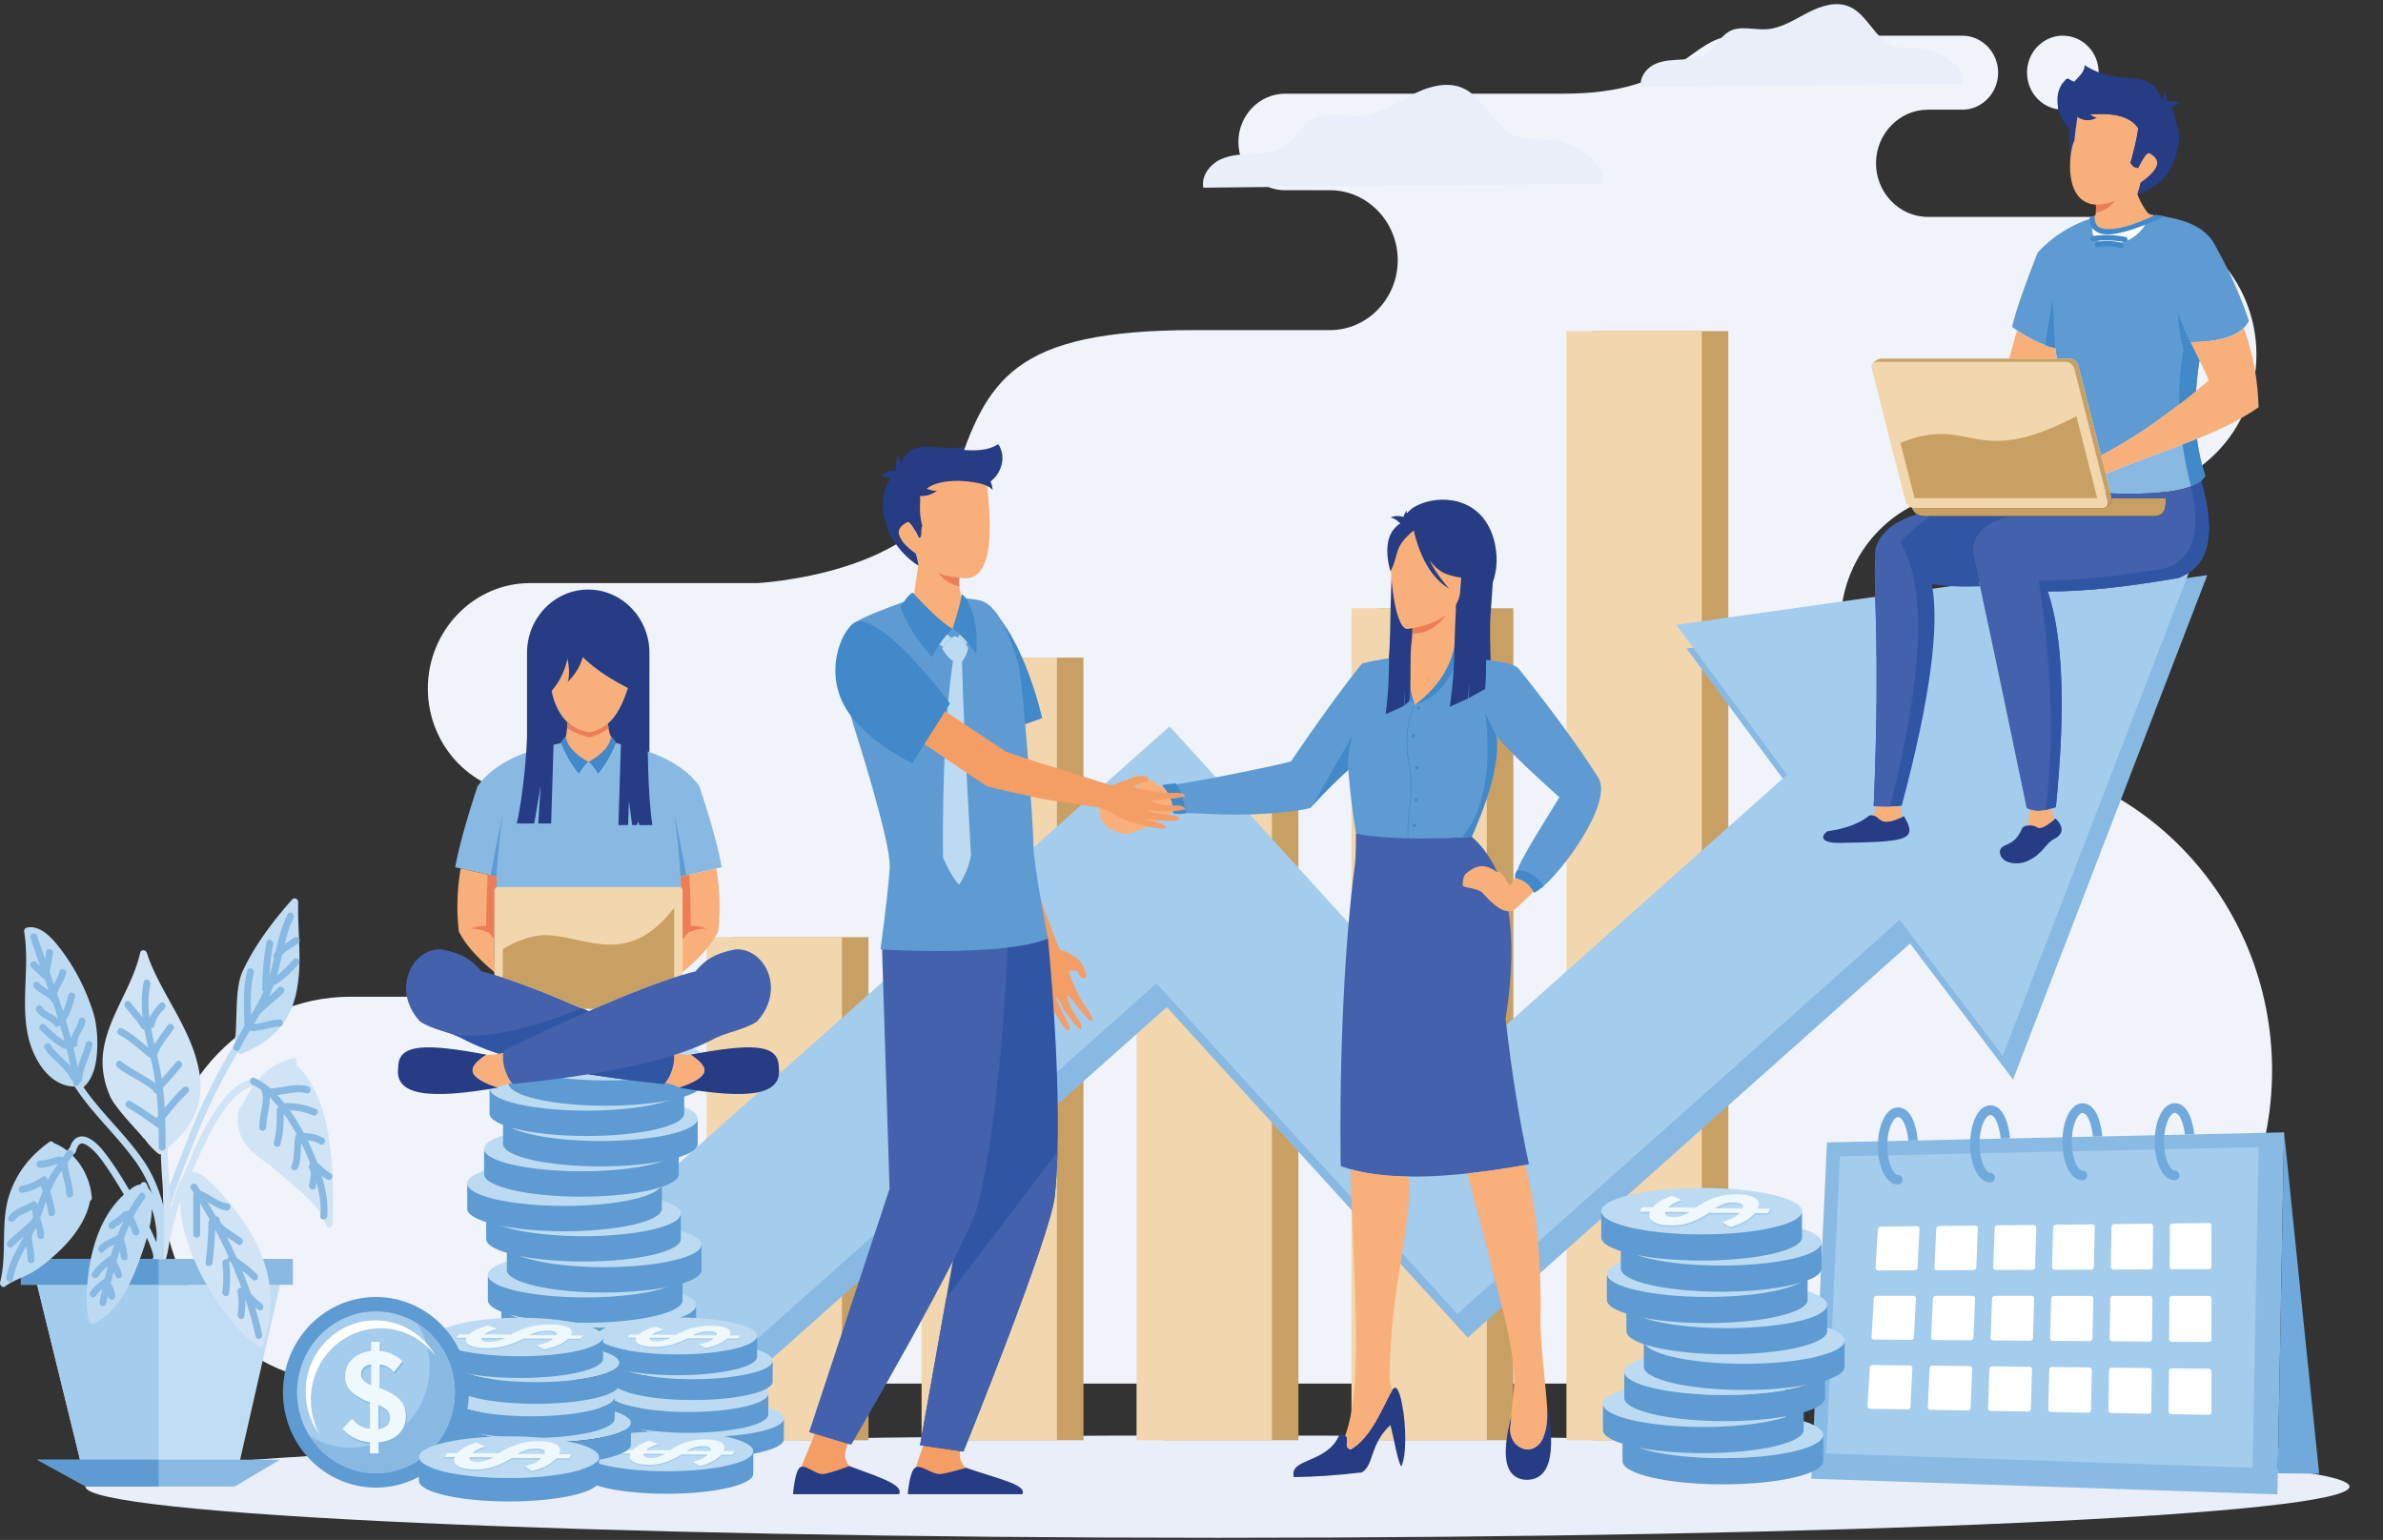 <svg width="427" height="276" fill="none" xmlns="http://www.w3.org/2000/svg"><rect width="100%" height="100%" fill="#333333" stroke="none"/><path fill-rule="evenodd" clip-rule="evenodd" d="M369.634 19.655c-3.545 0-6.42-2.97-6.42-6.631 0-3.662 2.875-6.632 6.42-6.632s6.42 2.97 6.42 6.632c0 3.662-2.875 6.631-6.42 6.631ZM97.054 178.642h-34.3c-18.459 0-33.56 15.6-33.56 34.672 0 19.067 15.101 34.667 33.56 34.667h290.021c29.89 0 54.348-25.264 54.348-56.139 0-30.876-24.458-56.14-54.348-56.14-12.641 0-22.981-10.68-22.981-23.737 0-13.053 10.34-23.734 22.981-23.734h27.654c13.138 0 23.892-11.108 23.892-24.679 0-13.571-10.75-24.679-23.892-24.679h-34.974c-5.114 0-9.302-4.322-9.302-9.609 0-5.283 4.184-9.605 9.302-9.605h6.164c3.529 0 6.419-2.985 6.419-6.631 0-3.646-2.89-6.632-6.419-6.632h-40.452c-8.518 0-9.471 10.396-30.989 10.396h-49.9c-4.609 0-8.376 3.895-8.376 8.652 0 4.761 3.767 8.652 8.376 8.652h8.043c6.672 0 12.135 5.643 12.135 12.536 0 6.896-5.463 12.535-12.135 12.535h-24.213c-32.689 0-37.305 8.826-43.036 26.375-5.727 17.553-35.46 18.969-35.46 18.969H94.953c-10.06 0-18.29 8.502-18.29 18.89 0 10.391 8.23 18.893 18.29 18.893h2.094c9.674 0 17.591 8.178 17.591 18.17 0 9.997-7.917 18.174-17.59 18.174l.007.004Z" fill="#F0F3F9"/><path d="M218.154 275.622c112.029 0 202.846-4.109 202.846-9.178 0-5.069-90.817-9.178-202.846-9.178-112.028 0-202.845 4.109-202.845 9.178 0 5.069 90.817 9.178 202.845 9.178Z" fill="#E9EEF8"/><path fill-rule="evenodd" clip-rule="evenodd" d="M155.622 167.962h-24.251v90.174h24.251v-90.174ZM309.693 59.349h-24.247v198.787h24.247V59.349Zm-38.519 49.662h-24.247v149.121h24.247V109.011Zm-38.515 36.043h-24.251v113.078h24.251V145.054Zm-38.518-27.189h-24.252v140.271h24.252V117.865Z" fill="#C9A063"/><path fill-rule="evenodd" clip-rule="evenodd" d="M150.867 167.962h-24.251v90.174h24.251v-90.174ZM304.938 59.349h-24.251v198.787h24.251V59.349ZM266.42 109.01h-24.252v149.121h24.252v-149.12Zm-38.515 36.043h-24.252v113.078h24.252V145.054Zm-38.519-27.189h-24.252v140.271h24.252v-140.27Z" fill="#F2D6AD"/><path fill-rule="evenodd" clip-rule="evenodd" d="m378.125 148.273 17.391-45.19-46.642 6.576-46.661 6.576 19.86 26.866-56.74 50.552-43.339-47.602-10.573-11.614-11.726 10.435-99.271 88.407 21.101 25.189 87.549-77.967 43.342 47.614 10.581 11.618 11.718-10.444 67.54-60.181 18.456 24.371 17.414-45.206Z" fill="#88B9E3"/><path fill-rule="evenodd" clip-rule="evenodd" d="m376.272 144.03 17.391-45.194-46.642 6.576-46.661 6.576 19.86 26.87-56.74 50.548-43.339-47.602-10.573-11.614-11.726 10.44-99.271 88.402 21.101 25.193 87.549-77.967 43.342 47.61 10.581 11.618 11.718-10.44 67.54-60.181 18.456 24.367 17.414-45.202Z" fill="#A4CCEC"/><path fill-rule="evenodd" clip-rule="evenodd" d="m409.278 202.953-81.903 1.804-2.817 60.271 83.518 2.808 1.202-64.883Z" fill="#88BAE4"/><path fill-rule="evenodd" clip-rule="evenodd" d="m404.711 205.599-1.068 57.468-76.433-2.57 2.489-53.245 75.012-1.653Z" fill="#A4CCEC"/><path fill-rule="evenodd" clip-rule="evenodd" d="m408.145 264.052 7.415.075-6.282-61.174-1.133 61.099Zm-64.508-59.655c-.103-1.115-.371-2.63-.907-3.8-.551-1.214-1.394-2.108-2.638-2.108-1.114 0-2.067.866-2.706 2.266-.552 1.202-.888 2.843-.888 4.638s.34 3.436.888 4.639c.639 1.399 1.592 2.265 2.706 2.265a.853.853 0 0 0 .839-.866c0-.478-.376-.87-.839-.87-.409 0-.834-.486-1.19-1.269-.448-.981-.724-2.357-.724-3.899 0-1.542.276-2.918.724-3.899.356-.783.781-1.269 1.19-1.269.456 0 .827.474 1.122 1.115.425.937.647 2.159.739 3.1l1.68-.035.004-.008Zm49.552-1.092c-.123-1.071-.387-2.408-.869-3.468-.556-1.214-1.394-2.111-2.638-2.111-1.114 0-2.067.866-2.703 2.266-.551 1.202-.888 2.843-.888 4.638s.341 3.436.888 4.638c.64 1.4 1.593 2.266 2.703 2.266.463 0 .842-.391.842-.87a.856.856 0 0 0-.842-.866c-.406 0-.831-.486-1.187-1.269-.448-.981-.727-2.361-.727-3.899 0-1.538.279-2.918.727-3.899.356-.783.781-1.269 1.187-1.269.455 0 .831.47 1.122 1.115.379.83.593 1.882.7 2.764l1.685-.036Zm-16.492.364c-.103-1.115-.371-2.633-.907-3.808-.552-1.214-1.394-2.112-2.638-2.112-1.114 0-2.067.866-2.706 2.266-.548 1.202-.889 2.843-.889 4.639 0 1.795.341 3.436.889 4.638.639 1.4 1.592 2.266 2.706 2.266.463 0 .838-.388.838-.87a.85.85 0 0 0-.838-.866c-.406 0-.835-.486-1.191-1.269-.447-.981-.723-2.361-.723-3.899 0-1.539.279-2.919.723-3.899.356-.783.785-1.27 1.191-1.27.456 0 .827.475 1.122 1.116.428.937.65 2.167.742 3.108l1.681-.036v-.004Zm-16.53.364c-.103-1.115-.371-2.63-.907-3.804-.555-1.214-1.394-2.112-2.638-2.112-1.114 0-2.067.866-2.706 2.266-.548 1.202-.889 2.843-.889 4.638 0 1.796.341 3.437.889 4.639.639 1.4 1.592 2.266 2.706 2.266.463 0 .838-.388.838-.866 0-.479-.375-.87-.838-.87-.406 0-.831-.487-1.19-1.27-.448-.98-.724-2.36-.724-3.899 0-1.538.276-2.918.724-3.898.356-.783.78-1.27 1.19-1.27.456 0 .831.475 1.122 1.115.429.937.651 2.167.742 3.104l1.681-.035v-.004Z" fill="#70AADC"/><path fill-rule="evenodd" clip-rule="evenodd" d="M395.811 219.21c-2.171.023-4.341.047-6.519.067a.477.477 0 0 0-.467.486c-.016 2.416-.042 4.836-.054 7.252a.47.47 0 0 0 .467.475c2.19-.008 4.383-.012 6.569-.02.26 0 .463-.221.463-.486v-7.3c0-.265-.199-.478-.455-.474h-.004Zm-.004 13.053h-6.6c-.26 0-.47.217-.474.478-.016 2.42-.035 4.836-.05 7.252 0 .261.211.479.471.483l6.649.047a.47.47 0 0 0 .467-.482v-7.3a.467.467 0 0 0-.463-.478Zm-52.947-.008h-6.6c-.26 0-.486.198-.497.451-.134 2.309-.272 4.622-.41 6.932a.443.443 0 0 0 .456.458c2.212.012 4.433.036 6.649.048a.496.496 0 0 0 .494-.459c.115-2.325.241-4.65.356-6.975a.438.438 0 0 0-.452-.455h.004Zm10.589.004h-6.6a.494.494 0 0 0-.494.459l-.333 6.991a.446.446 0 0 0 .456.462l6.649.048a.493.493 0 0 0 .494-.463c.096-2.341.188-4.694.283-7.038a.449.449 0 0 0-.455-.459Zm10.588 0h-6.595a.49.49 0 0 0-.49.463l-.265 7.058a.456.456 0 0 0 .464.467l6.649.047c.253 0 .475-.21.482-.467.073-2.368.142-4.737.215-7.105a.454.454 0 0 0-.456-.467l-.004.004Zm10.589.004h-6.6a.484.484 0 0 0-.482.466c-.061 2.377-.13 4.754-.191 7.122a.457.457 0 0 0 .455.471l6.65.047a.48.48 0 0 0 .486-.466c.046-2.389.099-4.777.141-7.174a.462.462 0 0 0-.463-.47l.004.004Zm10.589 0h-6.596a.486.486 0 0 0-.483.474c-.038 2.397-.084 4.793-.122 7.189 0 .261.211.471.467.475l6.649.047a.473.473 0 0 0 .479-.47c.023-2.408.054-4.825.073-7.237a.473.473 0 0 0-.471-.474l.004-.004Zm10.585 13.053c-2.221-.024-4.449-.051-6.681-.075a.483.483 0 0 0-.482.474c-.015 2.416-.034 4.837-.046 7.257 0 .261.207.478.471.478 2.247.04 4.49.083 6.73.123a.464.464 0 0 0 .475-.471v-7.3a.478.478 0 0 0-.467-.486Zm-53.579-.589c-2.228-.024-4.452-.052-6.68-.075a.492.492 0 0 0-.506.447c-.134 2.309-.268 4.622-.409 6.931a.445.445 0 0 0 .452.463l6.726.119c.264.004.497-.194.513-.447.122-2.321.241-4.65.356-6.979.015-.25-.199-.459-.456-.463l.004.004Zm10.719.114-6.68-.071a.491.491 0 0 0-.502.447c-.111 2.337-.214 4.67-.333 7.003a.445.445 0 0 0 .448.463l6.73.119c.264.003.497-.198.505-.451.092-2.349.188-4.698.283-7.047a.455.455 0 0 0-.455-.466l.004.003Zm10.711.123-6.673-.075a.486.486 0 0 0-.494.459c-.088 2.352-.172 4.705-.264 7.062a.455.455 0 0 0 .456.467l6.73.118a.484.484 0 0 0 .494-.454c.072-2.369.141-4.742.214-7.11a.464.464 0 0 0-.463-.471v.004Zm10.711.119-6.673-.071a.479.479 0 0 0-.486.462c-.061 2.373-.122 4.749-.191 7.126a.462.462 0 0 0 .455.474c2.248.04 4.491.083 6.726.123a.483.483 0 0 0 .494-.463c.05-2.392.096-4.784.142-7.173a.47.47 0 0 0-.467-.478Zm10.719.114c-2.221-.027-4.449-.047-6.68-.075a.48.48 0 0 0-.483.467c-.038 2.396-.08 4.796-.122 7.193a.473.473 0 0 0 .467.478c2.247.04 4.49.083 6.73.123a.486.486 0 0 0 .49-.467c.019-2.412.049-4.828.072-7.236a.48.48 0 0 0-.474-.483Zm-41.578-25.418c-2.17.024-4.341.048-6.519.067a.507.507 0 0 0-.498.463c-.138 2.309-.272 4.623-.405 6.932a.438.438 0 0 0 .447.459c2.19-.008 4.38-.016 6.569-.02a.5.5 0 0 0 .494-.467c.119-2.329.23-4.65.353-6.979a.427.427 0 0 0-.437-.455h-.004Zm10.466-.115c-2.17.02-4.348.044-6.519.068a.504.504 0 0 0-.494.47c-.111 2.329-.226 4.662-.34 6.999a.444.444 0 0 0 .451.459l6.573-.024a.489.489 0 0 0 .486-.466c.096-2.349.184-4.698.284-7.043a.436.436 0 0 0-.444-.459l.003-.004Zm10.459-.114c-2.167.023-4.341.043-6.519.067a.495.495 0 0 0-.487.478l-.264 7.063a.447.447 0 0 0 .456.458l6.569-.023a.492.492 0 0 0 .482-.471c.073-2.368.134-4.737.207-7.106a.438.438 0 0 0-.444-.462v-.004Zm10.458-.111c-2.17.024-4.348.043-6.519.067a.497.497 0 0 0-.475.479l-.195 7.129a.456.456 0 0 0 .456.467c2.189-.012 4.387-.016 6.569-.024.26 0 .474-.217.482-.478.046-2.393.096-4.785.142-7.169a.456.456 0 0 0-.456-.467l-.004-.004Zm10.459-.115-6.519.071a.491.491 0 0 0-.475.479c-.038 2.4-.084 4.797-.123 7.193 0 .261.203.47.464.47l6.572-.023a.474.474 0 0 0 .468-.479c.022-2.412.045-4.824.072-7.236a.461.461 0 0 0-.463-.471l.004-.004Z" fill="#fff"/><path fill-rule="evenodd" clip-rule="evenodd" d="M126.133 250.903c7.913 0 14.329 1.483 14.329 3.31s-6.416 3.314-14.329 3.314c-7.912 0-14.324-1.483-14.324-3.314s6.412-3.31 14.324-3.31Z" fill="#BCDBF3"/><path fill-rule="evenodd" clip-rule="evenodd" d="M126.133 261.26c7.913 0 14.325-1.483 14.325-3.314v-3.737c0 1.831-6.412 3.314-14.325 3.314-7.912 0-14.324-1.483-14.324-3.314v3.737c0 1.831 6.412 3.314 14.324 3.314Z" fill="#5E9BD3"/><path fill-rule="evenodd" clip-rule="evenodd" d="M119.484 256.522c-8.556 0-15.492 1.606-15.492 3.583s6.936 3.583 15.492 3.583c8.556 0 15.493-1.606 15.493-3.583s-6.937-3.583-15.493-3.583Z" fill="#BCDBF3"/><path fill-rule="evenodd" clip-rule="evenodd" d="M119.484 267.725c-8.556 0-15.492-1.601-15.492-3.583v-4.041c0 1.977 6.936 3.583 15.492 3.583 8.556 0 15.493-1.606 15.493-3.583v4.041c0 1.978-6.937 3.583-15.493 3.583Z" fill="#5E9BD3"/><path fill-rule="evenodd" clip-rule="evenodd" d="M127.385 260.303c.119-.285.054-.502-.199-.649-.252-.146-.677-.225-1.282-.229-.479 0-.942.063-1.393.202a6.412 6.412 0 0 0-1.413.66l4.284.02.003-.004Zm-11.966.494c-.077.249 0 .439.21.57.215.13.574.197 1.064.197.395 0 .801-.055 1.214-.182a5.9 5.9 0 0 0 1.271-.565l-3.767-.02h.008Zm4.659-.629c1.148-.715 2.208-1.222 3.165-1.514.961-.293 2.014-.435 3.159-.431 1.336.008 2.3.194 2.894.561.589.368.739.874.451 1.531l1.93-.23.046.238-.437.648-1.998-.012c-.379.435-.884.823-1.516 1.163-.639.34-1.405.636-2.308.886l-1.287-.724c-.007-.055-.068-.241-.045-.241.731 0 1.404-.194 1.818-.4.44-.217.746-.454.915-.7l-4.67-.023c-1.137.68-2.152 1.158-3.048 1.435a9.403 9.403 0 0 1-2.867.403c-1.248-.007-2.159-.185-2.733-.537-.574-.352-.751-.831-.529-1.448l-1.634-.008-.046-.241.486-.407 1.631.008c.333-.36.75-.676 1.244-.953a9.713 9.713 0 0 1 1.776-.747l1.463.419.046.241a8.11 8.11 0 0 0-1.329.494c-.344.17-.597.36-.765.562l4.188.023v.004Z" fill="#A4CCEC"/><path fill-rule="evenodd" clip-rule="evenodd" d="M127.335 260.062c.119-.285.054-.503-.195-.649-.253-.15-.677-.225-1.282-.229-.483 0-.946.063-1.394.201-.444.139-.915.36-1.412.661l4.283.02v-.004Zm-11.966.49c-.073.249 0 .443.214.569.214.131.574.198 1.064.198.395 0 .8-.059 1.214-.186a5.904 5.904 0 0 0 1.275-.561l-3.767-.02Zm4.662-.621c1.149-.716 2.205-1.222 3.166-1.514.961-.293 2.014-.435 3.158-.431 1.336.007 2.297.193 2.891.557.593.368.738.874.451 1.53l1.972.012-.437.649-1.998-.012c-.379.435-.884.822-1.52 1.163-.635.34-1.405.636-2.308.885l-1.286-.723c.739-.21 1.328-.423 1.768-.641.441-.221.747-.455.915-.7l-4.67-.024c-1.137.685-2.151 1.163-3.043 1.44a9.418 9.418 0 0 1-2.872.403c-1.248-.008-2.159-.186-2.733-.538-.574-.352-.75-.834-.528-1.447l-1.635-.008.441-.648 1.634.008c.329-.36.747-.677 1.244-.953a9.763 9.763 0 0 1 1.777-.748l1.508.661c-.544.158-.988.32-1.329.494-.344.174-.597.36-.765.561l4.188.024h.011Z" fill="#EEF8FD"/><path fill-rule="evenodd" clip-rule="evenodd" d="M104.259 246.961c9.632 0 17.441 1.807 17.441 4.029 0 2.223-7.809 4.034-17.441 4.034-9.631 0-17.44-1.807-17.44-4.034 0-2.226 7.805-4.029 17.44-4.029Zm-.371-11.622c-9.631 0-17.44 1.807-17.44 4.03 0 2.222 7.809 4.029 17.44 4.029 9.632 0 17.441-1.803 17.441-4.029 0-2.227-7.809-4.03-17.441-4.03Z" fill="#D0A382"/><path fill-rule="evenodd" clip-rule="evenodd" d="M104.864 224.465c-9.631 0-17.44 1.807-17.44 4.033 0 2.227 7.809 4.03 17.44 4.03 9.632 0 17.441-1.807 17.441-4.03 0-2.222-7.809-4.033-17.441-4.033Z" fill="#BCDBF3"/><path fill-rule="evenodd" clip-rule="evenodd" d="M100.864 241.54c9.631 0 17.441 1.807 17.441 4.033 0 2.226-7.81 4.029-17.441 4.029-9.632 0-17.441-1.807-17.441-4.029s7.81-4.033 17.441-4.033Z" fill="#D0A382"/><path fill-rule="evenodd" clip-rule="evenodd" d="M107.284 229.918c-9.632 0-17.441 1.807-17.441 4.029 0 2.223 7.81 4.034 17.441 4.034s17.441-1.807 17.441-4.034c0-2.226-7.81-4.029-17.441-4.029Zm.976-10.871c-9.632 0-17.441 1.804-17.441 4.03s7.81 4.029 17.441 4.029 17.441-1.807 17.441-4.029-7.81-4.03-17.441-4.03Z" fill="#BCDBF3"/><path fill-rule="evenodd" clip-rule="evenodd" d="M103.888 247.95c-9.631 0-17.44-1.808-17.44-4.03v-4.547c0 2.226 7.809 4.029 17.44 4.029 9.632 0 17.441-1.803 17.441-4.029v4.547c0 2.226-7.809 4.03-17.441 4.03Z" fill="#835E42"/><path fill-rule="evenodd" clip-rule="evenodd" d="M104.864 237.079c-9.631 0-17.44-1.803-17.44-4.029v-4.548c0 2.226 7.809 4.03 17.44 4.03 9.632 0 17.441-1.807 17.441-4.03v4.548c0 2.226-7.809 4.029-17.441 4.029Z" fill="#5E9BD3"/><path fill-rule="evenodd" clip-rule="evenodd" d="M100.864 254.15c9.631 0 17.441-1.807 17.441-4.03v-4.547c0 2.226-7.81 4.029-17.441 4.029-9.632 0-17.441-1.807-17.441-4.029v4.547c0 2.227 7.81 4.03 17.441 4.03Z" fill="#835E42"/><path fill-rule="evenodd" clip-rule="evenodd" d="M107.284 242.528c-9.632 0-17.441-1.807-17.441-4.029v-4.548c0 2.227 7.81 4.03 17.441 4.03s17.441-1.803 17.441-4.03v4.548c0 2.226-7.81 4.029-17.441 4.029Zm.976-10.87c-9.632 0-17.441-1.803-17.441-4.03v-4.547c0 2.226 7.81 4.029 17.441 4.029s17.441-1.807 17.441-4.029v4.547c0 2.227-7.81 4.03-17.441 4.03Z" fill="#5E9BD3"/><path fill-rule="evenodd" clip-rule="evenodd" d="M115.468 221.143c.429.368.877.882 1.015 1.578l2.385.051.137 1.064-2.564-.055c-.391 1.139-2.014 1.783-4.219 1.74-2.274-.048-3.541-.823-4.712-1.894-1.03-1.017-1.819-1.388-2.967-1.416-1.126-.024-1.953.34-1.853 1.119.088.684.666 1.333 1.236 1.768l-2.48.272c-.548-.423-1.091-1.138-1.225-1.83l-2.565-.056-.138-1.063 2.749.055c.337-1.214 2.09-1.89 4.387-1.843 2.343.048 3.679.661 5.034 1.965.987.874 1.68 1.357 2.714 1.377.877.019 1.753-.333 1.657-1.056-.08-.629-.62-1.171-1.003-1.503l2.412-.273Z" fill="#fff"/><path fill-rule="evenodd" clip-rule="evenodd" d="M104.554 213.488c9.632 0 17.441 1.807 17.441 4.029s-7.809 4.034-17.441 4.034c-9.631 0-17.44-1.808-17.44-4.034s7.809-4.029 17.44-4.029Zm-.371-11.622c-9.632 0-17.441 1.807-17.441 4.029 0 2.223 7.81 4.03 17.441 4.03s17.441-1.803 17.441-4.03c0-2.226-7.81-4.029-17.441-4.029Zm.976-10.874c-9.631 0-17.44 1.807-17.44 4.033 0 2.226 7.809 4.029 17.44 4.029 9.632 0 17.441-1.807 17.441-4.029s-7.809-4.033-17.441-4.033Z" fill="#BCDBF3"/><path fill-rule="evenodd" clip-rule="evenodd" d="M101.159 208.066c9.631 0 17.441 1.807 17.441 4.034 0 2.226-7.81 4.029-17.441 4.029-9.632 0-17.441-1.807-17.441-4.029 0-2.223 7.81-4.034 17.441-4.034Zm6.42-11.621c-9.632 0-17.441 1.807-17.441 4.029s7.81 4.033 17.441 4.033 17.441-1.807 17.441-4.033c0-2.226-7.806-4.029-17.441-4.029Zm.976-10.871c-9.632 0-17.441 1.803-17.441 4.03 0 2.226 7.81 4.029 17.441 4.029s17.441-1.807 17.441-4.029c0-2.223-7.81-4.03-17.441-4.03Z" fill="#BCDBF3"/><path fill-rule="evenodd" clip-rule="evenodd" d="M104.554 226.098c9.632 0 17.441-1.807 17.441-4.029v-4.548c0 2.226-7.809 4.034-17.441 4.034-9.631 0-17.44-1.808-17.44-4.034v4.548c0 2.226 7.809 4.029 17.44 4.029Zm-.371-11.622c-9.632 0-17.441-1.807-17.441-4.029v-4.552c0 2.227 7.81 4.03 17.441 4.03s17.441-1.803 17.441-4.03v4.552c0 2.226-7.81 4.029-17.441 4.029Zm.976-10.87c-9.631 0-17.44-1.803-17.44-4.03v-4.547c0 2.226 7.809 4.029 17.44 4.029 9.632 0 17.441-1.807 17.441-4.029v4.547c0 2.227-7.809 4.03-17.441 4.03Z" fill="#5E9BD3"/><path fill-rule="evenodd" clip-rule="evenodd" d="M101.159 220.677c9.631 0 17.441-1.807 17.441-4.03V212.1c0 2.226-7.81 4.029-17.441 4.029-9.632 0-17.441-1.807-17.441-4.029v4.547c0 2.226 7.81 4.03 17.441 4.03Zm6.42-11.622c-9.632 0-17.441-1.807-17.441-4.03v-4.551c0 2.226 7.81 4.029 17.441 4.029s17.441-1.803 17.441-4.029v4.551c0 2.227-7.806 4.03-17.441 4.03Zm.976-10.87c-9.632 0-17.441-1.804-17.441-4.03v-4.547c0 2.226 7.81 4.029 17.441 4.029s17.441-1.807 17.441-4.029v4.547c0 2.226-7.81 4.03-17.441 4.03Z" fill="#5E9BD3"/><path fill-rule="evenodd" clip-rule="evenodd" d="M124.128 240.575c7.912 0 14.328 1.483 14.328 3.313 0 1.831-6.416 3.31-14.328 3.31-7.913 0-14.325-1.483-14.325-3.31 0-1.826 6.412-3.313 14.325-3.313Z" fill="#BCDBF3"/><path fill-rule="evenodd" clip-rule="evenodd" d="M123.343 246.451c7.913 0 14.325 1.483 14.325 3.31s-6.416 3.309-14.325 3.309c-7.909 0-14.325-1.482-14.325-3.309 0-1.827 6.416-3.31 14.325-3.31Zm-2.002-10.329c7.912 0 14.324 1.483 14.324 3.31s-6.412 3.314-14.324 3.314c-7.913 0-14.325-1.483-14.325-3.314s6.416-3.31 14.325-3.31Z" fill="#BCDBF3"/><path fill-rule="evenodd" clip-rule="evenodd" d="M124.128 250.931c7.912 0 14.325-1.483 14.325-3.31v-3.736c0 1.826-6.413 3.309-14.325 3.309-7.913 0-14.325-1.483-14.325-3.309v3.736c0 1.827 6.412 3.31 14.325 3.31Z" fill="#5E9BD3"/><path fill-rule="evenodd" clip-rule="evenodd" d="M123.343 256.807c7.913 0 14.325-1.483 14.325-3.31v-3.736c0 1.827-6.416 3.309-14.325 3.309-7.909 0-14.325-1.482-14.325-3.309v3.736c0 1.827 6.416 3.31 14.325 3.31Zm-2.002-10.328c7.912 0 14.324-1.483 14.324-3.31v-3.737c0 1.831-6.412 3.314-14.324 3.314-7.913 0-14.325-1.483-14.325-3.314v3.737c0 1.827 6.416 3.31 14.325 3.31Z" fill="#5E9BD3"/><path fill-rule="evenodd" clip-rule="evenodd" d="M75.342 247.471c10.037 0 18.168 1.882 18.168 4.2 0 2.317-8.135 4.199-18.168 4.199-10.034 0-18.169-1.882-18.169-4.199 0-2.318 8.135-4.2 18.169-4.2Z" fill="#D0A382"/><path fill-rule="evenodd" clip-rule="evenodd" d="M71.805 241.824c10.033 0 18.168 1.883 18.168 4.2s-8.135 4.199-18.168 4.199c-10.034 0-18.169-1.878-18.169-4.199 0-2.321 8.135-4.2 18.169-4.2Z" fill="#D0A382"/><path fill-rule="evenodd" clip-rule="evenodd" d="M75.342 260.611c10.037 0 18.168-1.882 18.168-4.199v-4.741c0 2.321-8.135 4.199-18.168 4.199-10.034 0-18.169-1.882-18.169-4.199v4.741c0 2.317 8.135 4.199 18.169 4.199Z" fill="#5E9BD3"/><path fill-rule="evenodd" clip-rule="evenodd" d="M74.955 248.499c-10.034 0-18.168-1.878-18.168-4.199v-4.738c0 2.322 8.134 4.2 18.168 4.2 10.034 0 18.168-1.882 18.168-4.2v4.738c0 2.321-8.134 4.199-18.168 4.199Z" fill="#835E42"/><path fill-rule="evenodd" clip-rule="evenodd" d="M71.805 254.961c10.033 0 18.168-1.883 18.168-4.2v-4.737c0 2.321-8.135 4.199-18.168 4.199-10.034 0-18.169-1.878-18.169-4.199v4.737c0 2.321 8.135 4.2 18.169 4.2Z" fill="#835E42"/><path fill-rule="evenodd" clip-rule="evenodd" d="M98.127 251.576c8.242 0 14.926 1.546 14.926 3.448s-6.684 3.448-14.926 3.448-14.926-1.546-14.926-3.448 6.684-3.448 14.926-3.448Zm-2.087-10.76c8.243 0 14.927 1.546 14.927 3.448s-6.681 3.452-14.926 3.452c-8.246 0-14.926-1.546-14.926-3.452s6.684-3.448 14.926-3.448Z" fill="#BCDBF3"/><path fill-rule="evenodd" clip-rule="evenodd" d="M95.221 246.937c8.242 0 14.926 1.546 14.926 3.448s-6.684 3.453-14.926 3.453-14.926-1.547-14.926-3.453 6.684-3.448 14.926-3.448Zm-2.086-10.759c8.242 0 14.926 1.546 14.926 3.452s-6.68 3.448-14.926 3.448-14.926-1.546-14.926-3.448 6.684-3.452 14.926-3.452Z" fill="#BCDBF3"/><path fill-rule="evenodd" clip-rule="evenodd" d="M98.127 262.367c8.242 0 14.926-1.546 14.926-3.452v-3.891c0 1.906-6.684 3.448-14.926 3.448S83.2 256.926 83.2 255.024v3.891c0 1.906 6.684 3.452 14.926 3.452Zm-2.087-10.76c8.243 0 14.927-1.546 14.927-3.448v-3.891c0 1.906-6.681 3.452-14.926 3.452-8.246 0-14.926-1.546-14.926-3.452v3.891c0 1.906 6.684 3.448 14.926 3.448Z" fill="#5E9BD3"/><path fill-rule="evenodd" clip-rule="evenodd" d="M95.221 257.729c8.242 0 14.926-1.547 14.926-3.449v-3.895c0 1.906-6.684 3.453-14.926 3.453s-14.926-1.547-14.926-3.453v3.895c0 1.906 6.684 3.449 14.926 3.449Zm-2.086-10.76c8.242 0 14.926-1.546 14.926-3.448v-3.891c0 1.906-6.68 3.448-14.926 3.448s-14.926-1.546-14.926-3.448v3.891c0 1.906 6.684 3.448 14.926 3.448Z" fill="#5E9BD3"/><path fill-rule="evenodd" clip-rule="evenodd" d="M50.704 249.539c0-9.435 7.457-17.082 16.656-17.082 9.199 0 16.656 7.647 16.656 17.082s-7.457 17.083-16.656 17.083c-9.2 0-16.656-7.648-16.656-17.083Z" fill="#5E9BD3"/><path d="M67.364 264.036c7.808 0 14.137-6.491 14.137-14.497s-6.33-14.496-14.137-14.496c-7.808 0-14.137 6.49-14.137 14.496s6.33 14.497 14.137 14.497Z" fill="#A4CCEC"/><path fill-rule="evenodd" clip-rule="evenodd" d="M74.76 237.17a14.68 14.68 0 0 1 2.224 7.806c0 8.007-6.328 14.496-14.137 14.496-2.71 0-5.245-.783-7.396-2.143 2.51 4.022 6.91 6.691 11.913 6.691 7.81 0 14.137-6.493 14.137-14.497 0-5.227-2.695-9.806-6.741-12.357v.004Z" fill="#88B9E3"/><path fill-rule="evenodd" clip-rule="evenodd" d="M55.7 250.868c0-7.067 5.584-12.796 12.479-12.796 4.027 0 7.61 1.957 9.892 4.994-2.155-3.836-6.194-6.418-10.822-6.418-6.89 0-12.48 5.73-12.48 12.796 0 2.938.965 5.643 2.588 7.802a12.961 12.961 0 0 1-1.658-6.378Z" fill="#fff"/><path fill-rule="evenodd" clip-rule="evenodd" d="M91.202 257.436c-8.916 0-16.143 1.669-16.143 3.729s7.227 3.729 16.143 3.729 16.139-1.669 16.139-3.729-7.227-3.729-16.14-3.729Z" fill="#BCDBF3"/><path fill-rule="evenodd" clip-rule="evenodd" d="M91.202 269.105c-8.916 0-16.143-1.669-16.143-3.729v-4.207c0 2.06 7.227 3.729 16.143 3.729s16.139-1.669 16.139-3.729v4.207c0 2.06-7.227 3.729-16.14 3.729Z" fill="#5E9BD3"/><path fill-rule="evenodd" clip-rule="evenodd" d="M115.415 189.303c.218-.308.21-.546-.031-.708-.237-.162-.693-.245-1.37-.249-.536 0-1.076.071-1.623.222-.54.15-1.133.387-1.777.719l4.797.02.004-.004Zm-13.567.534c-.157.269-.134.478.069.621.203.138.586.213 1.137.213.44 0 .915-.063 1.416-.197a9 9 0 0 0 1.597-.613l-4.219-.02v-.004Zm5.409-.68c1.501-.779 2.837-1.325 4.001-1.645a13.563 13.563 0 0 1 3.671-.467c1.497.008 2.522.21 3.078.609.551.4.57.953.053 1.665l2.232-.249-.015.261-.686.704-2.239-.012c-.551.474-1.237.897-2.048 1.269-.812.368-1.765.692-2.848.961l-1.229-.787c.008-.063-.008-.261.015-.261.823 0 1.631-.209 2.155-.431.559-.237.973-.494 1.233-.763l-5.229-.028c-1.478.74-2.756 1.262-3.844 1.562a12.114 12.114 0 0 1-3.338.439c-1.397-.008-2.365-.202-2.91-.585-.539-.384-.593-.902-.164-1.57l-1.83-.012.02-.261.666-.443 1.83.012a8.066 8.066 0 0 1 1.676-1.036c.64-.3 1.378-.573 2.213-.814l1.516.454-.019.261c-.655.17-1.202.352-1.639.538-.436.186-.773.388-1.022.609l4.69.024.011-.004Z" fill="#A4CCEC"/><path fill-rule="evenodd" clip-rule="evenodd" d="M115.414 189.038c.219-.308.211-.546-.026-.708-.238-.162-.693-.245-1.371-.249a6.23 6.23 0 0 0-1.623.218c-.54.146-1.133.387-1.776.715l4.796.02v.004Zm-13.566.538c-.157.273-.134.478.072.621.203.142.586.213 1.137.213.44 0 .915-.063 1.417-.201a9.02 9.02 0 0 0 1.596-.613l-4.219-.024-.003.004Zm5.409-.68c1.5-.779 2.836-1.329 4-1.645a13.594 13.594 0 0 1 3.671-.467c1.497.008 2.519.214 3.074.609.555.4.571.953.054 1.661l2.209.012-.682.704-2.239-.012c-.551.474-1.237.897-2.048 1.269-.812.368-1.765.692-2.852.961l-1.229-.787c.892-.225 1.615-.459 2.174-.696.559-.241.973-.494 1.233-.763l-5.229-.028c-1.478.74-2.756 1.262-3.84 1.562a12.135 12.135 0 0 1-3.338.439c-1.397-.008-2.366-.201-2.906-.585-.54-.384-.593-.906-.16-1.574l-1.83-.008.685-.704 1.83.008a8.124 8.124 0 0 1 1.677-1.036c.639-.3 1.378-.573 2.216-.81l1.497.719c-.655.17-1.202.348-1.638.538-.437.19-.774.392-1.023.609l4.69.024h.004Z" fill="#EEF8FD"/><path fill-rule="evenodd" clip-rule="evenodd" d="M99.692 239.555c.134-.269.062-.471-.222-.609-.283-.139-.758-.21-1.44-.214a6.17 6.17 0 0 0-1.561.19 7.808 7.808 0 0 0-1.581.621l4.804.016v-.004Zm-13.421.458c-.084.234 0 .408.237.53.241.123.647.182 1.195.186.44 0 .895-.055 1.362-.17a7.194 7.194 0 0 0 1.428-.53l-4.222-.02v.004Zm5.225-.585c1.29-.668 2.477-1.143 3.557-1.416 1.075-.272 2.258-.407 3.54-.399 1.501.008 2.581.182 3.243.522.662.34.831.819.505 1.431l2.163-.213.054.225-.49.605-2.24-.012c-.425.408-.991.772-1.699 1.092-.716.316-1.578.593-2.588.826l-1.443-.676c-.008-.055-.077-.225-.054-.225.823 0 1.577-.182 2.04-.372.494-.202.839-.423 1.026-.656l-5.236-.024c-1.275.636-2.416 1.083-3.419 1.344a12.767 12.767 0 0 1-3.22.38c-1.397-.008-2.419-.174-3.066-.502-.643-.328-.838-.779-.59-1.353l-1.833-.008-.054-.225.544-.38 1.83.008c.371-.336.838-.632 1.397-.889a11.876 11.876 0 0 1 1.995-.7l1.642.391.053.226c-.612.146-1.11.3-1.489.462-.386.158-.67.332-.857.522l4.693.02-.004-.004Z" fill="#A4CCEC"/><path fill-rule="evenodd" clip-rule="evenodd" d="M99.696 239.329c.134-.265.061-.466-.218-.609-.283-.138-.762-.209-1.44-.213-.54 0-1.056.059-1.561.189a7.664 7.664 0 0 0-1.581.617l4.804.016h-.004Zm-13.421.459c-.085.233 0 .411.237.534.241.122.643.182 1.194.186.444 0 .896-.056 1.363-.174a7.425 7.425 0 0 0 1.428-.526l-4.226-.02h.004Zm5.225-.585c1.29-.669 2.477-1.143 3.553-1.416 1.08-.273 2.258-.407 3.544-.399 1.497.008 2.577.181 3.243.522.662.344.827.818.505 1.431l2.213.008-.494.605-2.239-.012c-.425.407-.992.771-1.704 1.088-.712.316-1.577.597-2.588.826l-1.443-.676c.83-.194 1.49-.392 1.987-.597.494-.206.838-.423 1.026-.657l-5.237-.023c-1.279.636-2.416 1.087-3.415 1.344a12.788 12.788 0 0 1-3.22.38c-1.4-.008-2.419-.174-3.066-.503-.643-.328-.842-.779-.59-1.352l-1.833-.008.494-.605 1.834.008c.371-.336.834-.633 1.393-.894.555-.261 1.221-.49 1.995-.7l1.692.617c-.609.147-1.107.301-1.49.463-.386.162-.67.336-.857.522l4.697.02v.008Z" fill="#EEF8FD"/><path fill-rule="evenodd" clip-rule="evenodd" d="M128.388 239.547c.119-.238.054-.419-.199-.546-.252-.123-.677-.19-1.282-.19-.479 0-.942.052-1.394.166a6.941 6.941 0 0 0-1.412.554l4.283.016h.004Zm-11.966.411c-.077.206 0 .368.21.474.214.107.578.163 1.064.163.395 0 .8-.048 1.214-.151a6.734 6.734 0 0 0 1.271-.47l-3.767-.016h.008Zm4.658-.522c1.149-.597 2.209-1.02 3.17-1.261.961-.246 2.014-.364 3.158-.36 1.336.008 2.301.162 2.891.466.589.305.738.728.451 1.278l1.93-.194.046.201-.441.538-1.998-.008c-.379.364-.884.688-1.516.973-.635.281-1.405.53-2.308.736l-1.287-.602c-.007-.047-.068-.201-.045-.201.735 0 1.404-.158 1.818-.332.44-.182.746-.38.915-.586l-4.67-.023c-1.137.569-2.152.969-3.048 1.198-.895.229-1.853.34-2.867.34-1.248-.008-2.159-.154-2.733-.451-.574-.292-.751-.692-.529-1.206l-1.634-.008-.046-.201.486-.341 1.631.008a5.13 5.13 0 0 1 1.244-.794c.494-.234 1.087-.439 1.776-.625l1.463.352.046.201a8.442 8.442 0 0 0-1.329.416c-.344.142-.597.296-.765.466l4.188.02h.003Z" fill="#A4CCEC"/><path fill-rule="evenodd" clip-rule="evenodd" d="M128.388 239.345c.119-.237.054-.415-.199-.542-.253-.122-.678-.19-1.282-.19-.479 0-.942.052-1.394.167a6.937 6.937 0 0 0-1.412.549l4.283.016h.004Zm-11.963.411c-.073.21 0 .368.215.475.214.107.574.162 1.064.162.39 0 .8-.048 1.213-.154a6.483 6.483 0 0 0 1.275-.471l-3.767-.016v.004Zm4.659-.522c1.148-.597 2.205-1.016 3.166-1.261.961-.245 2.014-.364 3.158-.36 1.336.008 2.297.162 2.89.467.594.304.739.727.452 1.273l1.972.008-.437.538-1.998-.008c-.379.363-.884.688-1.52.972-.635.285-1.405.53-2.308.736l-1.287-.601c.739-.174 1.329-.352 1.769-.534.44-.182.747-.38.915-.585l-4.67-.02c-1.137.569-2.152.969-3.044 1.198-.895.23-1.853.34-2.871.336-1.248-.004-2.159-.154-2.733-.45-.574-.293-.75-.692-.528-1.207l-1.635-.007.44-.538 1.635.008a4.805 4.805 0 0 1 1.244-.795 10.806 10.806 0 0 1 1.776-.625l1.509.55c-.544.13-.988.269-1.329.411-.344.146-.597.301-.765.467l4.188.019.011.008Z" fill="#EEF8FD"/><path fill-rule="evenodd" clip-rule="evenodd" d="M97.564 260.888c.134-.316.061-.557-.222-.727-.283-.167-.762-.254-1.44-.257-.54 0-1.056.071-1.561.225a7.07 7.07 0 0 0-1.585.739l4.808.02Zm-13.422.55c-.084.277-.003.486.238.632.24.147.647.218 1.194.222.444 0 .896-.063 1.363-.206a6.649 6.649 0 0 0 1.428-.628l-4.223-.02Zm5.226-.696c1.29-.799 2.477-1.36 3.552-1.685 1.08-.324 2.259-.486 3.545-.478 1.497.008 2.58.217 3.243.625.662.407.827.972.505 1.704l2.163-.257.053.269-.49.719-2.243-.011c-.425.486-.991.921-1.7 1.301-.712.379-1.577.707-2.587.984l-1.44-.807c-.011-.063-.076-.268-.057-.268.823 0 1.577-.214 2.04-.443.494-.245.839-.506 1.026-.783l-5.237-.028c-1.275.759-2.415 1.293-3.414 1.602a10.794 10.794 0 0 1-3.22.45c-1.397-.008-2.423-.209-3.066-.597-.643-.391-.839-.929-.59-1.613l-1.833-.012-.054-.269.544-.455 1.83.012a5.596 5.596 0 0 1 1.393-1.063c.555-.309 1.221-.586 1.994-.835l1.643.467.053.269c-.609.178-1.11.36-1.489.553-.387.19-.67.4-.858.625l4.698.024h-.004Z" fill="#A4CCEC"/><path fill-rule="evenodd" clip-rule="evenodd" d="M97.568 260.619c.134-.316.061-.557-.222-.727-.284-.167-.762-.253-1.44-.257-.54 0-1.056.071-1.562.225a6.85 6.85 0 0 0-1.58.735l4.804.02v.004Zm-13.422.546c-.084.281 0 .49.238.637.24.142.643.217 1.194.217.44 0 .896-.063 1.363-.206.47-.138.945-.348 1.428-.628l-4.223-.024v.004Zm5.226-.692c1.29-.799 2.477-1.36 3.552-1.685 1.08-.324 2.263-.486 3.545-.478 1.497.008 2.577.217 3.243.621.662.407.826.976.505 1.704l2.213.012-.49.72-2.24-.012c-.425.486-.991.921-1.703 1.301-.712.379-1.578.707-2.588.984l-1.443-.806c.83-.234 1.489-.471 1.986-.712.494-.245.839-.506 1.026-.783l-5.237-.028c-1.274.759-2.411 1.293-3.414 1.602a10.811 10.811 0 0 1-3.22.45c-1.4-.007-2.423-.205-3.066-.597-.643-.391-.838-.929-.59-1.613l-1.833-.008.494-.72 1.833.008a5.527 5.527 0 0 1 1.394-1.063c.555-.309 1.22-.586 1.994-.835l1.692.736c-.609.174-1.11.36-1.489.549-.387.194-.67.4-.858.625l4.698.024-.004.004Z" fill="#EEF8FD"/><path fill-rule="evenodd" clip-rule="evenodd" d="M68.03 256.467c.674-.071 1.186-.285 1.539-.633.352-.351.528-.83.528-1.435 0-.478-.165-.898-.498-1.253-.329-.352-.857-.673-1.58-.961l.007 4.282h.004Zm-1.317-11.598c-.593.095-1.045.293-1.348.597-.306.301-.455.704-.455 1.194 0 .392.15.756.452 1.084.298.332.75.629 1.35.89v-3.769.004Zm1.539 4.223c1.711.661 2.92 1.376 3.621 2.14.708.759 1.06 1.716 1.06 2.859 0 1.336-.428 2.424-1.286 3.258-.861.838-2.063 1.329-3.617 1.483v1.977h-1.535v-1.997c-1.038-.083-1.964-.324-2.78-.728a6.439 6.439 0 0 1-2.124-1.704l1.696-1.771c.501.597 1.014 1.04 1.535 1.332a3.402 3.402 0 0 0 1.673.439v-4.674c-1.631-.672-2.78-1.36-3.446-2.064-.662-.708-.995-1.574-.995-2.59 0-1.25.413-2.278 1.236-3.088.824-.811 1.964-1.309 3.423-1.503v-1.637h1.539v1.637c.854.087 1.611.289 2.274.593a6.134 6.134 0 0 1 1.795 1.266l-1.543 1.953c-.383-.435-.777-.767-1.19-.993a3.13 3.13 0 0 0-1.336-.383v4.195Z" fill="#88B9E3"/><path fill-rule="evenodd" clip-rule="evenodd" d="M67.823 256.135c.674-.071 1.187-.285 1.54-.633.351-.352.527-.83.527-1.435 0-.483-.164-.898-.493-1.254-.33-.352-.858-.672-1.582-.961l.008 4.283Zm-1.32-11.602c-.594.095-1.046.297-1.348.597-.306.305-.456.704-.456 1.198 0 .396.15.756.452 1.088.299.332.75.628 1.351.889v-3.772Zm1.538 4.227c1.712.661 2.921 1.376 3.626 2.135.708.76 1.056 1.717 1.056 2.863 0 1.337-.429 2.424-1.286 3.259-.858.834-2.063 1.324-3.614 1.483v1.977h-1.539v-2.001c-1.037-.083-1.964-.324-2.779-.724a6.438 6.438 0 0 1-2.125-1.704l1.696-1.772c.506.598 1.015 1.04 1.54 1.333a3.39 3.39 0 0 0 1.672.439v-4.674c-1.63-.672-2.775-1.36-3.441-2.064-.663-.708-.996-1.57-.996-2.59 0-1.25.414-2.278 1.237-3.089.823-.81 1.964-1.308 3.422-1.502v-1.637h1.539v1.637c.854.087 1.612.285 2.278.593a6.126 6.126 0 0 1 1.795 1.269l-1.546 1.954c-.38-.435-.777-.767-1.187-.989a3.13 3.13 0 0 0-1.336-.383v4.191l-.012-.004Z" fill="#EEF8FD"/><path fill-rule="evenodd" clip-rule="evenodd" d="M308.713 253.031c9.934 0 17.985 1.862 17.985 4.156 0 2.293-8.051 4.156-17.985 4.156s-17.984-1.863-17.984-4.156c0-2.294 8.05-4.156 17.984-4.156Z" fill="#BCDBF3"/><path fill-rule="evenodd" clip-rule="evenodd" d="M305.21 247.439c9.934 0 17.985 1.863 17.985 4.156 0 2.294-8.051 4.156-17.985 4.156s-17.984-1.862-17.984-4.156c0-2.293 8.05-4.156 17.984-4.156Z" fill="#BCDBF3"/><path fill-rule="evenodd" clip-rule="evenodd" d="M308.713 266.037c9.934 0 17.985-1.863 17.985-4.16v-4.69c0 2.297-8.051 4.156-17.985 4.156s-17.984-1.863-17.984-4.156v4.69c0 2.293 8.05 4.16 17.984 4.16Z" fill="#5E9BD3"/><path fill-rule="evenodd" clip-rule="evenodd" d="M305.21 260.445c9.934 0 17.985-1.862 17.985-4.156v-4.69c0 2.298-8.051 4.156-17.985 4.156s-17.984-1.862-17.984-4.156v4.69c0 2.294 8.05 4.156 17.984 4.156Z" fill="#5E9BD3"/><path fill-rule="evenodd" clip-rule="evenodd" d="M297.78 249.602c-.445.376-.908.91-1.046 1.63l-2.461.051-.142 1.095 2.646-.055c.402 1.174 2.078 1.839 4.352 1.791 2.343-.047 3.652-.846 4.858-1.953 1.064-1.048 1.876-1.432 3.059-1.459 1.16-.024 2.013.348 1.91 1.154-.092.704-.689 1.377-1.279 1.823l2.558.281c.566-.435 1.125-1.174 1.263-1.89l2.649-.055.142-1.096-2.833.06c-.349-1.254-2.155-1.954-4.521-1.902-2.416.051-3.79.684-5.191 2.028-1.018.902-1.734 1.396-2.799 1.42-.907.019-1.806-.344-1.711-1.092.084-.648.643-1.206 1.034-1.55l-2.485-.281h-.003Z" fill="#fff"/><path fill-rule="evenodd" clip-rule="evenodd" d="M309.034 241.71c-9.934 0-17.984 1.862-17.984 4.156 0 2.293 8.054 4.16 17.984 4.16 9.931 0 17.985-1.863 17.985-4.16 0-2.298-8.051-4.156-17.985-4.156Zm.383-11.986c9.934 0 17.985 1.863 17.985 4.156 0 2.294-8.051 4.156-17.985 4.156s-17.984-1.858-17.984-4.156c0-2.297 8.05-4.156 17.984-4.156Zm-1.007-11.21c9.934 0 17.985 1.862 17.985 4.156 0 2.293-8.051 4.156-17.985 4.156s-17.984-1.863-17.984-4.156c0-2.294 8.05-4.156 17.984-4.156Z" fill="#BCDBF3"/><path fill-rule="evenodd" clip-rule="evenodd" d="M312.537 236.118c-9.934 0-17.984 1.863-17.984 4.156 0 2.294 8.054 4.156 17.984 4.156 9.931 0 17.985-1.862 17.985-4.156 0-2.293-8.051-4.156-17.985-4.156Zm-6.623-11.985c9.934 0 17.985 1.862 17.985 4.156 0 2.293-8.051 4.156-17.985 4.156s-17.984-1.863-17.984-4.156c0-2.294 8.05-4.156 17.984-4.156Zm-1.006-11.211c9.934 0 17.985 1.859 17.985 4.156 0 2.298-8.051 4.156-17.985 4.156s-17.985-1.862-17.985-4.156c0-2.293 8.051-4.156 17.985-4.156Z" fill="#BCDBF3"/><path fill-rule="evenodd" clip-rule="evenodd" d="M309.034 254.711c-9.934 0-17.984-1.862-17.984-4.156v-4.689c0 2.297 8.054 4.16 17.984 4.16 9.931 0 17.985-1.863 17.985-4.16v4.689c0 2.294-8.051 4.156-17.985 4.156Zm.383-11.981c9.934 0 17.985-1.863 17.985-4.156v-4.69c0 2.294-8.051 4.156-17.985 4.156s-17.984-1.862-17.984-4.156v4.69c0 2.297 8.05 4.156 17.984 4.156Zm-1.007-11.215c9.934 0 17.985-1.862 17.985-4.156v-4.689c0 2.297-8.051 4.156-17.985 4.156s-17.984-1.863-17.984-4.156v4.689c0 2.294 8.05 4.156 17.984 4.156Z" fill="#5E9BD3"/><path fill-rule="evenodd" clip-rule="evenodd" d="M312.537 249.124c-9.934 0-17.984-1.862-17.984-4.156v-4.69c0 2.298 8.054 4.156 17.984 4.156 9.931 0 17.985-1.862 17.985-4.156v4.69c0 2.294-8.051 4.156-17.985 4.156Zm-6.623-11.986c9.934 0 17.985-1.862 17.985-4.156v-4.689c0 2.293-8.051 4.156-17.985 4.156s-17.984-1.863-17.984-4.156v4.689c0 2.298 8.05 4.156 17.984 4.156Zm-1.006-11.21c9.934 0 17.985-1.863 17.985-4.156v-4.69c0 2.298-8.051 4.156-17.985 4.156s-17.985-1.862-17.985-4.156v4.69c0 2.293 8.051 4.156 17.985 4.156Z" fill="#5E9BD3"/><path fill-rule="evenodd" clip-rule="evenodd" d="M312.319 216.896c.134-.348.061-.617-.23-.802-.291-.182-.781-.277-1.481-.285-.555 0-1.091.079-1.612.249-.517.17-1.06.443-1.631.815l4.958.023h-.004Zm-13.843.605c-.088.305 0 .538.245.7.249.158.666.241 1.233.241a4.59 4.59 0 0 0 1.405-.225 6.54 6.54 0 0 0 1.47-.696l-4.357-.024.004.004Zm5.39-.767c1.329-.882 2.554-1.502 3.664-1.858 1.11-.36 2.327-.538 3.652-.53 1.546.008 2.66.237 3.346.688.681.451.853 1.075.52 1.882l2.228-.285.054.297-.505.799-2.309-.016c-.44.538-1.022 1.016-1.757 1.435-.735.42-1.627.783-2.668 1.088l-1.489-.89c-.008-.067-.077-.296-.054-.296.846 0 1.623-.238 2.102-.491.509-.269.865-.557 1.056-.862l-5.401-.035c-1.317.838-2.492 1.427-3.522 1.767a10.46 10.46 0 0 1-3.319.498c-1.443-.008-2.5-.229-3.162-.66-.662-.431-.865-1.024-.609-1.779l-1.891-.012-.053-.297.558-.502 1.892.012a5.928 5.928 0 0 1 1.439-1.175c.57-.34 1.259-.648 2.056-.917l1.692.514.053.297c-.628.197-1.144.399-1.535.609-.398.209-.689.438-.88.688l4.842.027v.004Z" fill="#A4CCEC"/><path fill-rule="evenodd" clip-rule="evenodd" d="M312.261 216.6c.138-.348.062-.617-.229-.799-.291-.186-.785-.281-1.482-.285-.555 0-1.091.079-1.611.249-.513.166-1.061.439-1.631.811l4.953.024Zm-13.838.605c-.088.308 0 .542.245.704.249.158.666.237 1.232.241.456 0 .923-.071 1.401-.226a6.678 6.678 0 0 0 1.474-.692l-4.356-.027h.004Zm5.386-.767c1.328-.882 2.553-1.503 3.663-1.859 1.111-.36 2.332-.538 3.656-.53 1.543.008 2.657.237 3.342.688.685.451.858 1.076.525 1.883l2.281.011-.505.795-2.308-.012c-.437.538-1.023 1.013-1.758 1.432-.735.419-1.626.783-2.668 1.087l-1.489-.889c.858-.257 1.535-.518 2.048-.787.513-.269.865-.558 1.057-.862l-5.402-.032c-1.317.838-2.492 1.427-3.522 1.768-1.037.34-2.143.506-3.319.498-1.443-.008-2.499-.23-3.162-.661-.662-.431-.865-1.024-.608-1.779l-1.891-.012.505-.799 1.891.012c.379-.439.861-.83 1.435-1.174a10.9 10.9 0 0 1 2.056-.918l1.746.811c-.628.194-1.141.399-1.535.609-.398.213-.689.439-.881.688l4.843.028v.004Z" fill="#EEF8FD"/><path d="M121.586 137.027H90.865v16.806h30.721v-16.806Zm0 21.602H90.865v7.213h30.721v-7.213Z" fill="#fff"/><path fill-rule="evenodd" clip-rule="evenodd" d="M107.169 138.787c-.632-1.036-1.202-1.78-1.719-2.23 2.443-1.369 3.802-2.871 4.07-4.512.356.324.658.715.903 1.174-.907 2.238-1.995 4.093-3.254 5.568Zm-3.438 0c.628-1.036 1.202-1.78 1.719-2.23-2.443-1.369-3.798-2.871-4.066-4.512-.36.324-.662.715-.907 1.174.907 2.238 1.995 4.093 3.254 5.568Z" fill="#4189C9"/><path fill-rule="evenodd" clip-rule="evenodd" d="M125.337 140.946c-2.637-3.765-7.606-6.343-14.914-7.727-.907 2.238-1.995 4.093-3.254 5.568-.632-1.036-1.202-1.78-1.719-2.23-.517.45-1.087 1.198-1.719 2.23-1.263-1.475-2.346-3.33-3.254-5.568-7.304 1.384-12.276 3.962-14.914 7.727-2.017 6.097-3.35 10.93-3.997 14.492a856.93 856.93 0 0 1 7.389 1.681c-.372 6.88-.471 12.757-.291 17.632 3.893 1.175 9.337 3.259 15.821 6.058.337-.012.659-.027.961-.051.307.024.624.039.961.051 6.485-2.799 11.925-4.887 15.822-6.058.18-4.875.084-10.748-.291-17.632a857.464 857.464 0 0 1 7.388-1.681c-.647-3.566-1.979-8.395-3.996-14.492h.007Z" fill="#88B9E3"/><path fill-rule="evenodd" clip-rule="evenodd" d="M120.774 145.604c.517 3.444.907 7.288 1.167 11.519.353-.079.701-.162 1.042-.241-.456-2.622-1.191-6.383-2.213-11.278h.004Zm-30.648 0c-.517 3.444-.907 7.288-1.168 11.519-.352-.079-.7-.162-1.041-.241.456-2.622 1.19-6.383 2.213-11.278h-.004Z" fill="#5E9BD3"/><path fill-rule="evenodd" clip-rule="evenodd" d="M120.56 188.212c.784 2.064-.659 5.397-1.639 6.062-17.847-1.851-28.987-4.441-35.858-8.032-2.048-1.17-5.627-1.676-7.806-3.167-5.275-5.746-1.324-13.282 3.905-12.911 3.656.728 5.379 1.807 7.109 3.935 6.255 1.475 18.988 6.69 34.289 14.113Z" fill="#4361AC"/><path fill-rule="evenodd" clip-rule="evenodd" d="M139.547 191.292c.716 5.034-5.363 5.829-17.87 3.638 5.26-1.791 5.953-3.377 2.037-5.9 10.883-2.036 15.852-2.016 15.833 2.262Zm-68.19 0c-.72 5.034 5.363 5.829 17.87 3.638-5.26-1.791-5.954-3.377-2.037-5.9-10.88-2.036-15.849-2.016-15.834 2.262Z" fill="#263C84"/><path fill-rule="evenodd" clip-rule="evenodd" d="M119.155 194.076c1.049.206 1.891.49 2.522.85 5.26-1.791 5.953-3.377 2.037-5.9-.884.044-1.891-.075-3.017-.356.41 1.899-.658 4.508-1.542 5.406Zm-27.41 0c-1.049.206-1.89.49-2.519.85-5.26-1.791-5.952-3.377-2.036-5.9.888.044 1.89-.075 3.016-.356-.41 1.899.659 4.508 1.543 5.406h-.004Zm36.934-27.146c.433-3.634.322-7.391-.321-11.274-1.623.364-3.411.771-5.375 1.222-.341.079-.689.158-1.041.241.364 6.667.463 12.389.306 17.174 3.197-2.662 5.34-5.113 6.431-7.363Zm-46.459 0c-.432-3.634-.324-7.391.323-11.274a996.174 996.174 0 0 1 6.415 1.463c-.363 6.667-.463 12.389-.306 17.174-3.196-2.662-5.34-5.113-6.435-7.363h.004Z" fill="#F9AF79"/><path fill-rule="evenodd" clip-rule="evenodd" d="M123.799 165.973a288.233 288.233 0 0 0-.276-9.218c-.18.04-.36.083-.54.127-.341.079-.689.158-1.041.241.222 4.112.348 7.861.371 11.254.291-.352.632-.759 1.019-1.23 1.106-.486 2.212-.724 3.322-.72-1.274-.407-2.228-.561-2.855-.454Zm-36.697 0c.03-2.602.123-5.675.276-9.218.18.04.36.083.543.127.345.079.69.158 1.041.241-.222 4.112-.348 7.861-.37 11.254-.292-.352-.632-.759-1.02-1.23-1.106-.486-2.216-.724-3.322-.72 1.275-.407 2.224-.561 2.856-.454h-.004Z" fill="#ED7D57"/><path fill-rule="evenodd" clip-rule="evenodd" d="M89.15 158.997h32.596c.314 0 .567.265.567.585v15.146c-3.893 1.162-9.349 3.254-15.856 6.065h-2.018c-6.508-2.811-11.967-4.899-15.856-6.065v-15.146c0-.324.257-.585.567-.585Z" fill="#F2D6AD"/><path fill-rule="evenodd" clip-rule="evenodd" d="M90.1 175.202c3.743 1.218 8.635 3.128 14.339 5.591l.05.02.391-.02h1.137l.394.02c5.723-2.471 10.638-4.389 14.39-5.611v-12.507c-8.434 11.044-16.006 4.911-23.176 4.911-2.434 0-5.455 1.17-7.522 2.527v5.069h-.004Z" fill="#C9A063"/><path fill-rule="evenodd" clip-rule="evenodd" d="M102.043 114.99c2.198 3.159 5.689 5.931 10.466 8.327-1.194 3.698-2.997 7.308-6.94 7.98-3.778-.625-5.869-3.448-6.722-7.454 2.032-2.337 3.097-5.287 3.196-8.853Z" fill="#F9AF79"/><path fill-rule="evenodd" clip-rule="evenodd" d="M116.368 116.995c0-6.228-4.935-11.33-10.968-11.33s-10.964 5.098-10.964 11.33v17.826c1.796-.645 3.81-1.179 6.041-1.602.245-.459.548-.85.908-1.174.268 1.637 1.623 3.139 4.065 4.512 2.442-1.369 3.801-2.871 4.069-4.512.356.324.659.715.904 1.174 2.19.415 4.173.937 5.945 1.566v-17.79Zm-14.325-2.005c2.197 3.159 5.689 5.931 10.466 8.328-1.194 3.697-2.997 7.307-6.94 7.979-3.779-.624-5.869-3.448-6.722-7.454 2.032-2.337 3.097-5.286 3.196-8.853Z" fill="#263C84"/><path fill-rule="evenodd" clip-rule="evenodd" d="M109.516 132.045c-.276-.443-.467-1.234-.578-2.369a6.689 6.689 0 0 1-3.373 1.621c-1.585-.261-2.871-.909-3.893-1.87-.035 1.036-.13 1.91-.287 2.618.268 1.637 1.623 3.139 4.065 4.512 2.443-1.369 3.802-2.871 4.07-4.512h-.004Z" fill="#F9AF79"/><path fill-rule="evenodd" clip-rule="evenodd" d="M109.048 130.534c-.042-.261-.08-.546-.111-.858a6.685 6.685 0 0 1-3.372 1.621c-1.585-.261-2.871-.909-3.893-1.87-.012.368-.035.716-.062 1.044.942.664 2.27 1.226 3.989 1.692 1.087-.3 2.232-.719 3.449-1.629Z" fill="#ED7D57"/><path fill-rule="evenodd" clip-rule="evenodd" d="M94.437 126.702h4.953l-.631 20.895h-2.316l.436-6.794-1.148 6.794h-3.132c1.152-4.899 2.236-15.675 1.841-20.895h-.003Zm17.015.253 4.644-.411c-.111 7.498-.008 16.264.808 21.338h-2.339l-.18-.637-.28.637h-.834l-.574-4.366-.157 4.366h-1.723l.635-20.927Z" fill="#263C84"/><path fill-rule="evenodd" clip-rule="evenodd" d="M90.34 188.212c-.788 2.064.659 5.397 1.639 6.062 17.847-1.851 28.986-4.441 35.858-8.032 2.048-1.17 5.627-1.676 7.806-3.167 5.275-5.746 1.324-13.282-3.901-12.911-3.656.728-5.379 1.807-7.109 3.935-6.255 1.475-18.988 6.69-34.289 14.113h-.004Z" fill="#4361AC"/><path fill-rule="evenodd" clip-rule="evenodd" d="M104.259 180.714c-9.754 3.923-17.437 5.501-23.045 4.726.685.241 1.32.502 1.853.806 1.795.938 3.881 1.808 6.3 2.61.273-.051.552-.11.84-.186.034-.158.08-.312.133-.458a425.728 425.728 0 0 1 15.11-6.984c-.322-.142-.643-.28-.961-.419-.015-.008-.034-.012-.046-.02l-.184-.079v.004Zm16.504 8.391c-4.115 1.309-9.153 2.448-15.313 3.433 4.001.64 8.476 1.218 13.475 1.736.077-.052.153-.115.23-.198.815-.83 1.795-3.128 1.608-4.971Z" fill="#3155A5"/><path fill-rule="evenodd" clip-rule="evenodd" d="M100.516 114.08c1.872-1.404 3.334-1.479 4.391-.225.088 3.456-.973 6.24-3.186 8.351.567-1.625.165-4.33-1.205-8.122v-.004Z" fill="#263C84"/><path fill-rule="evenodd" clip-rule="evenodd" d="M379.84 38.58c-3.392 0-6.137 1.42-6.137 3.176 0 1.755 2.749 3.175 6.137 3.175 3.388 0 6.136-1.42 6.136-3.175 0-1.756-2.748-3.175-6.136-3.175Z" fill="#fff"/><path fill-rule="evenodd" clip-rule="evenodd" d="M329.255 151.073c5.478-.091 9.574-.158 11.465-.775 2.04-.669 1.619-1.954.448-4.01-5.164 2.452-3.79-.502-6.202-.13-1.696 1.411-4.211 2.356-7.538 2.839-1.408 1.071-.834 2.028 1.83 2.076h-.003Z" fill="#263C84"/><path fill-rule="evenodd" clip-rule="evenodd" d="M336.295 64.857h33.848c.666 0 1.355.561 1.531 1.253l6.022 23.69c.176.689-.226 1.25-.896 1.25h-33.844c-.67 0-1.356-.561-1.532-1.25l-6.021-23.69c-.176-.688.226-1.253.896-1.253h-.004Z" fill="#F2D6AD"/><path fill-rule="evenodd" clip-rule="evenodd" d="m372.394 65.537 4.089 16.082c4.907-2.475 10.825-6.445 17.027-11.538.165-2.294.375-4.12.62-5.485a200.173 200.173 0 0 0-1.634-3.27c5.723-.04 9.214-1.31 10.473-3.816-1.531-4.63-3.671-9.356-6.419-14.18-1.926-2.938-5.727-4.33-11.335-4.844-2.278 7.339-13.403 6.706-9.448.348-4.188 1.158-7.733 3.305-10.643 6.433-2.499 6.367-4.027 10.803-4.574 13.322 2.718 1.966 5.286 3.239 7.717 3.816a17.3 17.3 0 0 1 .261 1.879h2.339c.666 0 1.355.561 1.531 1.253h-.004Z" fill="#5E9BD3"/><path fill-rule="evenodd" clip-rule="evenodd" d="m376.483 81.62-4.089-16.083c-.176-.688-.865-1.254-1.531-1.254h-33.845c-.67 0-1.856.89-1.657 1.574-.031-.57.348-1 .934-1h33.848c.666 0 1.355.561 1.531 1.253l6.022 23.69c.103.412 0 .78-.241 1.01.559-.373 1.087-1.092.965-1.579l-1.934-7.608-.003-.004Z" fill="#C9A063"/><path fill-rule="evenodd" clip-rule="evenodd" d="M376.8 91.046h-33.848c-.126 0-.249-.02-.371-.055.673 1.803 2.503 1.538 3.219 1.53h40.13c2.175-.095 2.117-1.668 2.148-3.187h-9.643c.031.483-.463 1.127-.98 1.471a.925.925 0 0 1-.655.241Zm-4.739-16.45c-18.635 9.74-18.605-.439-31.521 4.785l2.519 9.902h32.738l-3.736-14.687Z" fill="#C9A063"/><path fill-rule="evenodd" clip-rule="evenodd" d="M395.141 85.277a37.924 37.924 0 0 1-1.459-6.616c-4.559 1.823-9.769 3.583-16.361 6.272l.888 3.5c9.961.336 15.6-.716 16.928-3.156h.004Z" fill="#88B9E3"/><path fill-rule="evenodd" clip-rule="evenodd" d="M377.325 84.929c6.588-2.689 11.802-4.449 16.361-6.272 4.016-1.605 7.526-3.266 11.021-5.654-.145-4.61-.811-9.071-2.656-14.244-1.696 1.677-4.881 2.531-9.555 2.559 1.351 2.641 2.453 4.919 3.307 6.833-7.028 6.022-13.808 10.684-19.321 13.46l.843 3.31v.008Zm-15.899-25.723c-.509 1.831-.976 3.527-1.412 5.081h8.513c-.061-.7-.149-1.328-.26-1.878-2.167-.518-4.448-1.585-6.841-3.203Z" fill="#F9AF79"/><path fill-rule="evenodd" clip-rule="evenodd" d="M340.758 144.426c5.034-18.859 6.837-32.109 5.402-39.745 2.86.423 5.735.553 8.621.399l-1.328-6.157c.049-2.811 1.439-4.9 6.373-6.398h-14.03c-.474.004-1.451.123-2.247-.332-4.517 1.333-6.726 3.535-7.48 6.224-.551 7.399.938 15.825-.329 46.064 1.581.17 3.25.15 5.015-.055h.003Z" fill="#3155A5"/><path fill-rule="evenodd" clip-rule="evenodd" d="M346.018 92.521h-.218c-.475.004-1.451.123-2.247-.332-4.521 1.333-6.726 3.535-7.481 6.224-.551 7.399.938 15.825-.329 46.064.942.103 1.918.134 2.925.103 2.603-10.511 8.789-36.297 1.818-47.408a27.44 27.44 0 0 1 5.532-4.655v.004Zm44.273 11.088c5.903-2.19 6.706-8.268 4.111-17.446-2.136 1.803-7.53 2.558-16.185 2.27l.202.794c.008.036.016.072.02.107h9.643c-.031 1.519.026 3.092-2.148 3.187h-26.1c-4.935 1.499-6.324 3.583-6.374 6.398 3.124 14.418 5.903 27.637 9.689 45.906 1.275.739 3.02.684 5.237-.17 1.776-17.715 1.286-30.598-1.462-38.649 7.304.027 15.094-1.001 23.374-2.393l-.007-.004Z" fill="#4361AC"/><path fill-rule="evenodd" clip-rule="evenodd" d="M390.291 103.609c5.903-2.19 6.707-8.264 4.111-17.446-.456.383-1.053.72-1.803 1.008 2.151 9.435-.191 14.603-7.128 15.098-8.097 1.241-14.811 1.838-20.136 1.791 2.347 15.726 2.752 29.44 1.206 41.141.57-.115 1.183-.297 1.837-.546 1.777-17.715 1.287-30.598-1.462-38.649 7.304.027 15.094-.997 23.375-2.393v-.004Z" fill="#3155A5"/><path fill-rule="evenodd" clip-rule="evenodd" d="M336.272 144.528a5.326 5.326 0 0 1-.716 1.606c1.581.154.972 2.254 5.237.324-.18-.557-.284-1.226-.307-2.005-1.47.158-2.875.182-4.214.075Z" fill="#F9AF79"/><path fill-rule="evenodd" clip-rule="evenodd" d="M363.153 154.383c2.909-1.238 3.346-3.259 4.942-4.03 1.612-.775 1.795-2.159.222-3.666-1.164.961-2.607 2.14-3.373 1.515-.509-.415-2.239-.388-2.584.217-1.508 3.619-3.602 2.472-4.015 4.121-.046 2.191 2.978 2.618 4.808 1.839v.004Z" fill="#263C84"/><path fill-rule="evenodd" clip-rule="evenodd" d="M363.65 145.066a9.607 9.607 0 0 1-.382 2.899c.624-.099 1.374-.012 1.68.241.708.577 1.998-.392 3.112-1.301-.18-.522-.302-1.19-.363-2.009-1.623.526-2.971.581-4.043.17h-.004Z" fill="#F9AF79"/><path fill-rule="evenodd" clip-rule="evenodd" d="M392.496 61.326c-.751-1.404-1.547-3.294-2.389-5.67.452 2.763.429 4.756 1.156 7.03-.589 3.215-.831 6.497-.773 9.803.995-.771 2.002-1.574 3.016-2.408.165-2.294.372-4.12.621-5.485a209.026 209.026 0 0 0-1.635-3.27h.004Zm-25.982.553c.594.214 1.175.392 1.75.53-.219-3.52-.364-6.43-.429-8.723-.655 3.393-1.095 6.125-1.321 8.197v-.004Zm28.627 23.398a37.831 37.831 0 0 1-1.458-6.616c-.843.337-1.712.673-2.604 1.013a66.977 66.977 0 0 0 1.52 7.497c1.275-.49 2.121-1.123 2.542-1.89v-.004Z" fill="#4189C9"/><path fill-rule="evenodd" clip-rule="evenodd" d="M373.144 32.317c6.447 2.412 10.581 2.645 12.411.7 1.853-.443 3.067-2.144 3.625-5.097 1.918-4.496.28-11.681-2.419-8.123-2.232-5.9-11.19-2.475-16.243-5.75-3.066 2.069-1.898 7.186.303 8.914-.088 5.884.226 9.028 2.323 9.356Z" fill="#263C84"/><path fill-rule="evenodd" clip-rule="evenodd" d="M388.219 20.442c-.696-.553-.922-1.163-.673-1.819 1.072-.62 2.09-.64 3.051-.06-.586.036-1.378.661-2.378 1.88Z" fill="#263C84"/><path fill-rule="evenodd" clip-rule="evenodd" d="M386.888 18.892c.497.573.949.7 1.362.38.257-1.08.104-2.029-.451-2.848.069.55-.234 1.373-.915 2.468h.004Zm-3.411 2.464c1.213-.499 2.136-.333 2.756.494-.05 1.882-.995 5.666-2.443 6.493-.252-.182-.195-4.164-.313-6.991v.004Z" fill="#263C84"/><path fill-rule="evenodd" clip-rule="evenodd" d="M383.021 19.54c2.056 1.033 2.733 1.958 2.033 2.784-3.101.47-6.068.127-8.905-1.036 1.708.166 3.997-.415 6.868-1.747h.004Z" fill="#263C84"/><path fill-rule="evenodd" clip-rule="evenodd" d="M370.97 22.712c2.324-2.424 6.711-2.717 12.755-.435 3.825-.98 4.682-2.804 3.071-5.777-2.286-4.196-7.224-.882-13.276-4.829.229 3.069-8.778 5.698-2.55 11.04Z" fill="#263C84"/><path fill-rule="evenodd" clip-rule="evenodd" d="M385.506 24.776c-1.604-.352-1.451 3.049-1.333 4.737.238 3.318 3.859-4.183 1.333-4.737Z" fill="#F9AF79"/><path fill-rule="evenodd" clip-rule="evenodd" d="M387.431 38.723c-.888.063-2.335-.25-2.584-.573-.946-1.238-1.6-2.531-1.845-3.35a23.98 23.98 0 0 0 .578-2.056c3.422-2.4 3.893-4.176 1.405-5.33-.502.292-1.126 1.186-1.868 2.684-.594-.023-1.046-.34-1.352-.94.708-2.527 1.168-4.584 1.378-6.161-1.688-2.59-5.631-2.958-10.852-2.258a66.02 66.02 0 0 0-.598 4.563c-.65.62-2.542 10.965 3.874 11.384.043.76-.026 1.689-.072 1.792-.077.162-.337.324-.705.458-.099 3.524 4.142 3.547 12.633-.21l.008-.003Z" fill="#F9AF79"/><path fill-rule="evenodd" clip-rule="evenodd" d="M372.294 20.739c5.222-.7 9.169-.329 10.853 2.258-.21 1.577-.674 3.63-1.378 6.16.306.601.758.918 1.351.942.743-1.5 1.363-2.393 1.869-2.686 2.488 1.155 2.017 2.93-1.405 5.33a24.015 24.015 0 0 1-.578 2.057c3.077-.712 5.654-3.555 6.017-4.788 3.591-7.316-.413-10.404-2.557-11.527-.945-7.245-11.128-.843-16.231-4.334-2.025 2.894.478 6.52 2.059 6.588Z" fill="#263C84"/><path fill-rule="evenodd" clip-rule="evenodd" d="M379.005 35.943c-.834.427-1.979.672-3.434.744.031.51.008 1.096-.023 1.456 1.463-.29 2.615-1.025 3.457-2.2Z" fill="#ED7D57"/><path fill-rule="evenodd" clip-rule="evenodd" d="M373.041 18.951c-.788.63-1.041 1.313-.762 2.057 1.21.7 2.359.723 3.45.067-.663-.04-1.558-.748-2.688-2.124Z" fill="#263C84"/><path fill-rule="evenodd" clip-rule="evenodd" d="M387.906 38.762c-4.476 2.112-8.235 3.302-10.356 3.247-.7-.02-1.29-.154-1.76-.407a2.398 2.398 0 0 1-1.099-1.187c-.199-.447-.291-.806-.276-1.42l.896-.32c-.011.471.077 1.036.214 1.345.142.32.372.565.686.731.344.186.8.285 1.359.3 1.986.052 4.394-.525 8.739-2.573l1.593.28.004.004Zm-12.737 4.497a.464.464 0 0 1-.528-.396.476.476 0 0 1 .383-.546c.88-.142 1.803-.205 2.772-.182.972.024 1.986.127 3.039.317a.48.48 0 0 1 .379.55.461.461 0 0 1-.532.387 19.368 19.368 0 0 0-2.906-.304 14.26 14.26 0 0 0-2.61.17l.003.004Z" fill="#4189C9"/><path fill-rule="evenodd" clip-rule="evenodd" d="M375.912 44.307a.456.456 0 0 1-.543-.368.477.477 0 0 1 .356-.566 8.591 8.591 0 0 1 2.117-.186c.735.024 1.504.13 2.304.32.249.06.402.317.349.57a.464.464 0 0 1-.552.36 10.504 10.504 0 0 0-2.124-.296 7.614 7.614 0 0 0-1.899.166h-.008Z" fill="#4189C9"/><path fill-rule="evenodd" clip-rule="evenodd" d="M42.052 265.89h-26.67l-8.729-35.624h43.519l-8.12 35.624Z" fill="#C1DDF3"/><path d="M52.476 225.635H3.744v4.635h48.732v-4.635Z" fill="#88B9E3"/><path fill-rule="evenodd" clip-rule="evenodd" d="M28.413 230.266H6.652l8.729 35.624h13.03v-35.624Z" fill="#A4CCEC"/><path d="M28.413 225.635H3.744v4.635h24.669v-4.635Z" fill="#5E9BD3"/><path fill-rule="evenodd" clip-rule="evenodd" d="M42.052 266.424h-26.67l-8.729-4.808h43.519l-8.12 4.808Z" fill="#88B9E3"/><path fill-rule="evenodd" clip-rule="evenodd" d="M28.413 261.616H6.652l8.729 4.808h13.03v-4.808Z" fill="#5E9BD3"/><path fill-rule="evenodd" clip-rule="evenodd" d="M53.418 162.299c0-.213.008-.431.011-.644.012-.546-.689-.862-1.056-.455-2.056 2.293-3.985 4.713-5.716 7.28a41.168 41.168 0 0 0-2.48 4.171c-.494.957-.992 1.942-1.24 3.002-.464 1.961-.498 4.053-.567 6.062-.03.949-.05 1.898-.096 2.843a14.2 14.2 0 0 1-.073.992c-.007.072-.007.064-.034.198a.555.555 0 0 0-.015.095c-.161.293-.062.621.141.823-3.598 5.919-6.65 12.108-9.114 18.624-2.45 6.466-5.433 12.876-5.23 19.989a.627.627 0 0 0 .13.384h1a.62.62 0 0 0 .107-.384c-.2-6.904 2.706-13.171 5.106-19.443a114.31 114.31 0 0 1 8.342-17.308c.103.269.352.455.693.316 2.603-1.067 5.076-2.538 6.91-4.765 1.5-1.822 2.423-4.041 2.894-6.37 1.022-5.046.237-10.305.287-15.406v-.004Z" fill="#C1DDF3"/><path fill-rule="evenodd" clip-rule="evenodd" d="M52.621 171.932c-.91.945-1.883 2.076-3 2.879.359-1.214.65-2.452.94-3.686.82-.87 2.026-1.392 2.933-2.123.628-.503-.252-1.404-.873-.902-.509.407-1.06.747-1.596 1.099.39-1.601.835-3.211 1.577-4.67.372-.727-.693-1.376-1.068-.644-1.072 2.096-1.638 4.409-2.17 6.73-.107.134-.21.273-.303.423-.164.269-.11.526.042.704a46.578 46.578 0 0 1-.807 3.128 41.66 41.66 0 0 1 .654-5.643c.153-.803-1.037-1.147-1.19-.34-.525 2.752-.758 5.548-.766 8.351 0 .226.092.388.226.491-.655 1.447-1.436 2.827-2.243 4.191-.058-2.546-.115-5.132.509-7.58.203-.799-.988-1.135-1.195-.34-.819 3.215-.532 6.647-.516 9.941-.666 1.127-1.317 2.266-1.895 3.448-.36.732.708 1.38 1.068.645.547-1.115 1.163-2.191 1.799-3.255 1.837.155 3.514-.739 5.333-.775.796-.012.8-1.293 0-1.277-1.562.032-3.032.692-4.571.783.252-.423.509-.842.762-1.265.114-.194.225-.388.34-.586a.687.687 0 0 0 .196-.134c1.251-1.273 2.706-2.305 3.958-3.579.57-.577-.306-1.483-.873-.901a25.66 25.66 0 0 1-1.7 1.546c.291-.645.563-1.301.816-1.969 1.745-.823 3.15-2.416 4.479-3.785.566-.581-.31-1.486-.873-.905h.007Z" fill="#88B9E3"/><path fill-rule="evenodd" clip-rule="evenodd" d="M29.067 215.315c-.73-2.44-1.772-4.912-3.177-7.023-3.227-4.844-7.668-8.676-10.949-13.473a.673.673 0 0 0 .211-.134c1.838-1.776 2.216-4.698 2.285-7.161a22.77 22.77 0 0 0-.252-3.951c-.215-1.502-.72-2.926-1.26-4.334a36.416 36.416 0 0 0-5.003-9.055c-1.348-1.787-3.556-4.425-6.03-3.946-.038.011-.076.019-.118.035-.348.091-.486.443-.433.783.98 6.07-.585 12.247.624 18.305.846 4.231 3.721 9.316 8.422 9.379 3.162 4.908 7.565 8.755 10.937 13.485 1.443 2.024 2.504 4.318 3.308 6.686.777 2.294 1.454 4.955.95 7.383-.166.803 1.025 1.147 1.194.34.5-2.432-.016-4.99-.716-7.323l.007.004Z" fill="#BCDBF3"/><path fill-rule="evenodd" clip-rule="evenodd" d="M15.355 187.037c-.352 1.471-1.003 2.839-1.443 4.275a65.02 65.02 0 0 0-.785-3.63c.348.067.743-.135.723-.605-.06-1.432 1.195-2.539 1.459-3.919.157-.807-1.037-1.147-1.19-.34-.234 1.21-1.084 2.139-1.398 3.29a88.98 88.98 0 0 0-.942-3.286.712.712 0 0 0 .127-.15c.761-1.218 1.179-2.598 1.542-3.986.215-.799-.98-1.135-1.19-.34-.264.988-.544 1.965-.984 2.874a184.38 184.38 0 0 0-1.056-3.191.651.651 0 0 0 .141-.237c.406-1.162 1.214-2.096 1.486-3.322.176-.798-1.015-1.142-1.195-.34-.18.819-.612 1.523-1 2.254a509.37 509.37 0 0 0-.776-2.218c.283-1.076.417-2.183.62-3.27.15-.807-1.041-1.151-1.19-.34-.085.443-.158.889-.23 1.332-.486-1.38-.965-2.76-1.424-4.144-.257-.771-1.451-.443-1.195.34a413.805 413.805 0 0 0 1.742 5.054c-.237-.229-.478-.459-.708-.692-.567-.577-1.443.324-.873.901.643.657 1.336 1.258 1.98 1.918.13.135.279.19.416.186.238.668.468 1.333.697 2.001-.605-.387-1.229-.747-1.726-1.301-.544-.605-1.417.301-.873.902.888.988 2.354 1.328 3.12 2.428a.63.63 0 0 0 .245.213c.321.973.64 1.946.942 2.922-.372-.359-.808-.624-1.26-.87-.597-.328-1.236-.613-1.577-1.249-.387-.724-1.455-.079-1.068.644.739 1.384 2.381 1.531 3.311 2.685.303.376.731.21.927-.118.283.945.555 1.894.807 2.847-1.27-.791-2.404-1.791-3.453-2.863-.566-.577-1.443.324-.876.902 1.225 1.253 2.576 2.424 4.084 3.293a.563.563 0 0 0 .59.008c.26 1.052.498 2.108.704 3.168-1.148-1.293-2.603-2.294-3.54-3.792-.433-.692-1.501-.052-1.069.644 1.306 2.084 3.622 3.231 4.701 5.493a.531.531 0 0 0 .371.316c.023.138.043.285.062.423.103.736 1.087.522 1.194-.122a.638.638 0 0 0 .394-.558c.157-2.139 1.34-4.033 1.834-6.094.191-.798-1-1.138-1.194-.336h-.004Z" fill="#88B9E3"/><path fill-rule="evenodd" clip-rule="evenodd" d="M58.911 203.772c-.765-4.729-2.362-9.767-5.933-13.029.417-.396.084-1.29-.578-1.092-2.244.676-4.3 1.787-5.915 3.559-.26.289-.505.585-.735.89-.034-.356-.333-.708-.77-.617-2.19.459-3.904 2.238-5.252 3.97-1.692 2.183-3.02 4.646-4.222 7.145-1.06 2.207-1.987 4.481-2.948 6.735l-.069.106c-.773 1.23-1.186 2.753-1.6 4.137l-.287.949c-.115-3.575-.547-7.173-.555-10.701 0-.023 0-.051-.004-.075 2.286-1.858 4.23-4.104 5.24-6.967.866-2.46.786-5.145.227-7.664-1.225-5.528-4.529-10.36-7.052-15.307-.83-1.625-1.596-3.29-2.151-5.038-.18-.573-1.045-.644-1.194 0-1.34 5.967-5.36 10.898-6.49 16.933-.562 3.005-.13 5.927 1.073 8.707.39.906 1.018 1.7 1.611 2.471.724.93 1.505 1.815 2.286 2.689.463.518.934 1.029 1.4 1.55.15.171.303.345.453.522.015.016.053.072.08.103 0 .008.004.008.008.016 0 0 0-.004-.004-.008.011.016.015.016 0-.008a.576.576 0 0 1-.035-.114c.05.197.188.379.38.466.72.989 1.512 1.882 2.495 2.661.157.127.314.151.452.107.115 4.643.854 9.411.475 14.058a27.503 27.503 0 0 0-.7 3.503c-.093.412-.185.819-.273 1.234h1.401c.345-1.218.567-2.452.709-3.693.497-2.084 1.049-4.152 1.734-6.185.046-.146.103-.288.153-.431-.054 3.547 1.11 7.201 2.439 10.337 2.113 4.974 5.202 9.712 8.984 13.504a22.289 22.289 0 0 0 2.577 2.23c.34.249.796-.016.907-.384.984-3.151 1.454-6.461 1.16-9.771-.268-3.009-1.195-5.892-2.527-8.573-1.42-2.851-3.326-5.429-5.367-7.837-1.053-1.242-2.144-2.483-3.38-3.539-.731-.625-1.574-1.238-2.561-1.281h-.123c.356-.823.72-1.649 1.08-2.468 1.11-2.531 2.331-5.022 3.805-7.347 1.26-1.997 2.81-4.105 4.942-5.156.333-.163.69-.269 1.049-.344-.777 1.134-1.424 2.376-2.033 3.618-.21.031-.398.17-.455.454-.429 1.974-.26 3.931.792 5.663 1.018 1.677 2.642 2.891 4.192 3.998.103.075.21.111.306.115.532.498 1.068.968 1.585 1.415 1.78 1.542 3.637 2.998 5.325 4.643 1.416 1.38 2.818 2.973 3.38 4.942.2.7 1.195.554 1.218-.17.034-1.312.06-2.629.065-3.946v-1.012c-.016-3.575-.2-7.142-.77-10.673Z" fill="#D1E4F5"/><path fill-rule="evenodd" clip-rule="evenodd" d="M32.83 194.93c-1.221 1.099-2.278 2.365-3.311 3.646a59.326 59.326 0 0 0-.31-3.583c1.08-1.261 2.209-2.475 3.257-3.764.51-.625-.363-1.534-.872-.902-.839 1.032-1.73 2.013-2.607 3.009a42.462 42.462 0 0 0-.51-2.736c-.103-.463-.21-.929-.321-1.396a.22.22 0 0 0 .015-.047c.536-1.799 1.907-3.176 2.91-4.702.448-.684-.624-1.321-1.072-.644-.75 1.142-1.654 2.194-2.324 3.38a63.401 63.401 0 0 1-.612-2.945.538.538 0 0 0 .6-.455c.265-1.23.98-2.163 1.823-3.041.559-.585-.314-1.491-.873-.902-.743.775-1.409 1.622-1.822 2.61-.253-2.024-.28-4.061.134-6.078.164-.802-1.026-1.146-1.195-.34-.432 2.092-.42 4.204-.183 6.307-.712-.949-1.516-1.822-2.247-2.756-.498-.64-1.371.269-.873.902.96 1.23 2.063 2.357 2.875 3.705.141.237.356.32.562.301a67.82 67.82 0 0 0 .67 3.25c-1.474-1.218-2.902-2.511-4.593-3.405-.709-.375-1.337.728-.625 1.104 2.01 1.063 3.653 2.689 5.444 4.088a.647.647 0 0 0 .215.111c.05.214.099.431.149.641.298 1.289.528 2.582.704 3.871-1.93-1.483-4.218-2.424-6.136-3.939-.636-.502-1.252.609-.624 1.104 2.01 1.585 4.467 2.515 6.42 4.179.068.285.31.515.566.53.134 1.325.218 2.658.276 3.99-.073.087-.142.174-.215.261a.58.58 0 0 0-.088.135c-1.497-1.072-3.024-2.108-4.605-3.045-.693-.411-1.313.692-.624 1.103 1.93 1.147 3.786 2.436 5.6 3.769.023 1.111.031 2.226.031 3.345 0 .822 1.237.822 1.237 0 0-1.72-.016-3.436-.073-5.145 1.298-1.609 2.565-3.25 4.096-4.626.601-.542-.276-1.44-.873-.902l.004.012Zm14.107 38.741c-.758-.586-1.547-1.187-2.067-2.005a75.882 75.882 0 0 0-1.478-3.943 17.92 17.92 0 0 1 1.807 1.586c.567.577 1.443-.324.873-.902-1.107-1.123-2.362-2.052-3.645-2.946a84.13 84.13 0 0 0-1.78-3.76c.651.443 1.317.862 1.956 1.325.655.474 1.271-.637.624-1.104-.796-.577-1.634-1.087-2.434-1.657-.624-.442-1.325-.988-1.486-1.795-.072-.364-.355-.494-.623-.455a83.269 83.269 0 0 0-1.497-2.562c1.056.621 2.075 1.309 3.342 1.499.78.118 1.114-1.111.329-1.23-1.853-.281-3.212-1.657-4.927-2.294-.21-.332-.425-.66-.643-.992-.44-.68-1.512-.04-1.068.644.18.273.356.55.532.823a.612.612 0 0 0-.123.387v6.901c0 .822 1.237.822 1.237 0v-5.505a94.687 94.687 0 0 1 1.734 2.954.598.598 0 0 0-.253.506c-.003 2.397-.237 4.777-.493 7.154-.088.818 1.148.81 1.236 0 .21-1.97.402-3.935.471-5.912a83.871 83.871 0 0 1 2.373 4.797.715.715 0 0 0-.053.613c-.345-.337-1.126.015-1.038.672a19.368 19.368 0 0 1 0 5.026c-.103.806 1.088 1.154 1.195.34.253-1.91.253-3.792 0-5.706a.743.743 0 0 0-.035-.147.87.87 0 0 0 .115.099c.107.075.21.147.322.222a75.79 75.79 0 0 1 1.799 4.472c-.364 0-.762.316-.67.803.237 1.316.203 2.681 0 4.005-.122.807 1.068 1.151 1.19.34.161-1.047.234-2.091.18-3.135a66.215 66.215 0 0 1 1.846 6.714c.172.803 1.366.463 1.194-.34a66.285 66.285 0 0 0-1.255-4.852c.199.154.394.309.593.463.64.494 1.255-.617.624-1.103h-.004Zm12.311-23.367c-.926-.502-1.63-1.289-2.411-1.989a43.231 43.231 0 0 0-1.72-3.946c.778.107 1.54.277 2.21.712.677.439 1.297-.668.624-1.103-1.076-.696-2.305-.807-3.53-.957a36.307 36.307 0 0 0-2.507-4.03c1.408.04 2.829.336 4.115.914.723.324 1.355-.779.624-1.104-1.784-.794-3.756-1.186-5.7-1.071-.142-.178-.287-.36-.433-.534-.268-.32-.543-.633-.83-.937.646-.075 1.29-.186 1.933-.281 1.052-.158 2.216-.356 3.254-.032.765.242 1.087-.992.325-1.229-2.167-.685-4.536.3-6.738.359-.88-.771-1.845-1.431-2.909-1.89-.735-.32-1.053.918-.33 1.23a8.304 8.304 0 0 1 1.612.945c0 .095.016.194.062.297.39.878.13 2.084-.008 2.989-.176 1.123-.429 2.254-.444 3.393-.012.826 1.225.822 1.236 0 .023-1.716.732-3.61.651-5.382.502.502.969 1.032 1.409 1.558.061.071.115.142.172.214-.18.091-.314.273-.314.545 0 1.946-.007 3.887-.532 5.77-.222.795.973 1.131 1.195.34.497-1.78.566-3.618.574-5.461a33.97 33.97 0 0 1 2.304 3.662.601.601 0 0 0-.18.312c-.447 1.768-.045 3.642-.742 5.366-.306.759.892 1.087 1.194.34.574-1.424.406-2.934.574-4.409a40.38 40.38 0 0 1 1.555 3.519.51.51 0 0 0-.02.293.568.568 0 0 0-.088.747c.51.803.062 2.088-.06 2.958-.12.807 1.071 1.155 1.194.34.038-.257.088-.526.137-.799.525 1.938.889 3.982.69 5.995-.085.819 1.156.811 1.236 0 .21-2.171-.21-4.397-.773-6.481a54.563 54.563 0 0 0-.203-.716c.306.245.628.471.976.661.704.383 1.332-.72.624-1.104l-.008-.004Z" fill="#88B9E3"/><path fill-rule="evenodd" clip-rule="evenodd" d="M26.847 219.716c.206-.993.34-2.009.356-3.021.708 2.008.922 4.251.96 6.338-.133-.348-.283-.692-.424-1.028a49.86 49.86 0 0 0-.946-2.068c.015-.075.035-.15.054-.225v.004Zm.501 4.812c.065.241.119.479.13.649l-.003.201a.625.625 0 0 0-.134.285h1.89a.647.647 0 0 0 .081-.257c.33-2.938.027-6.248-.95-9.036-.39-1.107-.899-2.491-1.749-3.373a8.116 8.116 0 0 0-.356-.814c-.272-.546-.934-.324-1.102.122-.705.04-1.386.538-1.983 1.001-1.022-1.756-2.09-3.492-3.254-5.137-1.084-1.53-2.362-3.357-4.066-4.195-.666-.333-1.374-.416-2.055-.079-.686.34-1.072 1.138-1.31 1.87-.172.123-.306.3-.425.502a9.634 9.634 0 0 0-2.43-1.408c-.157-.268-.471-.415-.793-.185-3.292 2.364-5.792 5.385-7.116 9.328C0 219.123 1.336 224.643.019 229.835c-.126.498.448 1.068.907.72 1.532-1.147 3.396-1.634 5.015-2.618 1.562-.949 2.99-2.159 4.342-3.397 2.64-2.424 5.137-5.659 5.864-9.312.184-.087.314-.273.299-.554-.203-2.831-1.455-5.583-3.426-7.557.05-.091.103-.186.16-.269a.643.643 0 0 0 .402-.435 3.94 3.94 0 0 1 .452-1.063.878.878 0 0 1 .463-.384c.169-.055.295-.039.54.036.28.083.551.261.812.447 1.454 1.032 2.56 2.689 3.552 4.16a77.945 77.945 0 0 1 2.802 4.5c-4.195 3.815-5.99 9.862-6.5 15.457-.218 2.373-.348 4.939.272 7.252.11.423.551.558.907.384 4.031-2.013 6.202-6.39 7.783-10.491.616-1.59 1.187-3.211 1.65-4.864.103.229.206.459.306.692.28.649.536 1.309.724 1.989h.003Z" fill="#BCDBF3"/><path fill-rule="evenodd" clip-rule="evenodd" d="M13.02 207.074c.44-.692-.632-1.333-1.069-.645-.187.297-.386.585-.589.874a.638.638 0 0 0-.245.111.59.59 0 0 0-.528-.131c-1.145.25-2.247.716-3.423.744-.796.016-.8 1.297 0 1.277 1.114-.028 2.152-.387 3.224-.664-.636.866-1.256 1.736-1.754 2.697-.046.094-.095.189-.137.284.088-.482-.39-1.04-.9-.696-1.083.732-2.343 1.412-3.644 1.574-.781.099-.793 1.376 0 1.277 1.179-.146 2.308-.589 3.35-1.182.13.308.252.621.367.929-.115.285-.23.57-.345.847a74.818 74.818 0 0 0-.662 1.645c.023-.447-.433-.918-.923-.621-1.412.85-3.177 1.222-4.18 2.657-.467.672.609 1.305 1.068.645.41-.586 1.122-.91 1.734-1.207.479-.233.969-.442 1.443-.684-.011.435.042.858.127 1.274-.073.197-.146.395-.226.589a.625.625 0 0 0-.215.146c-1.293 1.317-2.79 2.393-4.08 3.705-.567.578.306 1.483.876.902.628-.637 1.302-1.218 1.98-1.799-1.275 2.341-2.665 4.626-3.14 7.311-.141.807 1.05 1.151 1.195.34.379-2.131 1.332-4.041 2.354-5.927.123.806.257 1.617.268 2.436.011.822 1.248.826 1.237 0-.02-1.456-.418-2.863-.487-4.307.26-.486.517-.976.754-1.475.123.471.215.946.223 1.44.022.822 1.259.826 1.24 0-.03-1.099-.452-2.139-.7-3.199.36-.949.654-1.926 1.037-2.867.183.704.325 1.42.428 2.147.111.815 1.302.463 1.195-.34A19.38 19.38 0 0 0 9 213.567c.2-.471.402-.937.62-1.396.395-.846.904-1.617 1.447-2.365.28 1.404.781 2.776.808 4.223.015.823 1.252.827 1.236 0-.034-1.937-.918-3.74-.987-5.654.314-.427.62-.858.903-1.305l-.007.004Zm12.016 6.892a24.982 24.982 0 0 0-1.948 3.001.666.666 0 0 0-.448.163.554.554 0 0 0-.57.158c-.709.708-1.551 1.234-2.347 1.815-.647.47-.03 1.582.624 1.103.578-.423 1.175-.818 1.734-1.261a35.334 35.334 0 0 0-1.003 2.4.819.819 0 0 0-.119.059c-1.06.657-2.423.969-3.215 2.017-.483.641.386 1.55.872.901.456-.605 1.157-.937 1.85-1.253a62.595 62.595 0 0 0-.64 2.04.52.52 0 0 0-.352.127c-1.091.846-2.19 1.716-2.944 2.91-.436.692.632 1.333 1.068.645.452-.716 1.068-1.301 1.719-1.835-.188.72-.368 1.447-.54 2.171-.98.716-1.948 1.412-2.614 2.467-.437.692.635 1.333 1.068.645.298-.471.685-.858 1.102-1.206a898.24 898.24 0 0 0-.501 2.246c-.18.803 1.014 1.143 1.19.34.115-.514.23-1.032.349-1.546.026.13.046.261.068.395.05.344.464.53.762.447.356-.099.483-.439.433-.783-.111-.751-.33-1.487-.789-2.068.172-.712.349-1.423.532-2.131.123.284.242.573.36.862.134.32.582.387.846.229.314-.194.352-.553.218-.874-.294-.708-.585-1.415-.907-2.107.18-.629.364-1.254.563-1.875.076.368.138.74.18 1.111.096.807 1.332.819 1.236 0a18.67 18.67 0 0 0-.689-3.246 37.05 37.05 0 0 1 1.015-2.507c.206.474.398.957.559 1.451.256.775 1.454.443 1.194-.34-.291-.882-.662-1.728-1.053-2.566a22.193 22.193 0 0 1 2.006-3.199c.486-.641-.383-1.55-.873-.906h.004Z" fill="#88B9E3"/><path fill-rule="evenodd" clip-rule="evenodd" d="M267.545 101.917c.061 2.483-.471 7.268-.544 10.174-.08 3.128.264 7.723.062 10.839l-2.852 1.878c-.02-1.143.007-2.123-.054-3.056 0 .344 0 1.743-.061 3.131l-3.231 1.752c.769-8.154.291-10.206.486-20.028-.069-.665 6.194-4.694 6.194-4.694v.004Z" fill="#263C84"/><path fill-rule="evenodd" clip-rule="evenodd" d="M209.87 145.509c14.118-4.492 16.691-.245 20.496-.783a89.51 89.51 0 0 0-2.978-6.505c-7.408 1.191-8.162 3.037-19.076 2.915-1.952-1.384-4.104-2.282-5.413-2.037-.36.85.027 1.471 1.16 1.863.306.442.429.854.368 1.233-2.829 1.25-5.318 2.017-7.465 2.306-.253 2.633 1.32 4.306 4.72 5.022 3.468-.926 6.194-2.262 8.188-4.01v-.004Zm67.701.91c-2.102 4.428-4.556 8.849-7.002 12.361-.559-.621-1.102-1.969-1.899-2.484-.313-.205-.819.325-1.156.163-1.604-.779-3.38-1.005-4.819.106-.36.281-.552.827-.605 2.116.061 1.775 1.5 2.115 3.503 1.277 2.679 3.021 4.463 4.002 5.926 2.946 6.615-6.133 10.994-11.218 13.138-15.256-2.205-1.732-4.571-2.143-7.09-1.233l.004.004Z" fill="#F9AF79"/><path fill-rule="evenodd" clip-rule="evenodd" d="M255.896 97.409s.065 1.945-.781 2.325c-.846.376-.119 5.88-.256 8.711-.18 3.777.076 7.446-.226 11.207l-2.894 2.151c.019-1.384.076-2.566.045-3.697-.007.415-.061 2.107-.164 3.78l-3.266 1.981c1.03-9.822.556-10.423 1.069-22.286-.046-.807 6.469-4.176 6.469-4.176l.004.004Z" fill="#263C84"/><path fill-rule="evenodd" clip-rule="evenodd" d="m251.05 93.822 9.857 15.45s1.126-2.278 2.381-1.463c1.953 1.277 5.632-3.164 4.755-9.325-1.394-9.727-10.413-10.178-14.727-7.552-1.087.66-2.014 2.016-2.266 2.89Z" fill="#263C84"/><path fill-rule="evenodd" clip-rule="evenodd" d="M246.716 125.034c1.378 1.305 3.17 2.475 5.494 3.381 8.705 3.408 13.184-3.955 15.186-9.159-1.129-.893-2.262-1.221-2.917-1.392-.639-.17-1.317-.32-1.88-.427-.903-.941-1.975-4.417-1.642-9.537l-.44.055-7.346 1.004s.019 2.373-.111 4.595c-.104 1.736-.299 3.381-.67 3.741-.571.048-.911.079-.911.079v.008c-.119.146-2.634 3.349-4.763 7.652Z" fill="#F9AF79"/><path fill-rule="evenodd" clip-rule="evenodd" d="M253.174 108.963s.019 2.369-.111 4.591c4.069.147 6.45-3.539 7.461-5.599l-7.346 1.008h-.004Z" fill="#ED7D57"/><path fill-rule="evenodd" clip-rule="evenodd" d="M252.095 112.732s9.52-.886 9.578-7.142c.386-6.176 1.887-10.241-4.223-11.008-6.109-.772-7.453 1.506-8.066 3.539-.612 2.032.226 14.247 2.715 14.611h-.004Z" fill="#F9AF79"/><path fill-rule="evenodd" clip-rule="evenodd" d="M258.327 129.51c0-.063-.054-.119-.115-.119-.061 0-.115.056-.115.119s.054.119.115.119c.061 0 .115-.056.115-.119Zm-.754 0c0-.063-.054-.119-.115-.119-.061 0-.115.056-.115.123 0 .063.054.115.119.115a.115.115 0 0 0 .115-.119h-.004Z" fill="#29488C"/><path fill-rule="evenodd" clip-rule="evenodd" d="M247.011 128.759a.826.826 0 0 0-.521-1.032.788.788 0 0 0-.999.534.825.825 0 0 0 .521 1.032.789.789 0 0 0 .999-.534Z" fill="#6D96CE"/><path fill-rule="evenodd" clip-rule="evenodd" d="M246.877 128.712c.13-.432-.1-.894-.521-1.029a.792.792 0 0 0-.999.534c-.134.431.1.898.517 1.033a.789.789 0 0 0 .999-.538h.004Z" fill="#fff"/><path fill-rule="evenodd" clip-rule="evenodd" d="M246.609 128.462a.121.121 0 0 0-.119-.119.118.118 0 0 0-.115.119c0 .063.054.119.115.119a.123.123 0 0 0 .119-.119Zm-.754 0a.121.121 0 0 0-.119-.119.118.118 0 0 0-.115.119c0 .071.054.119.115.119a.119.119 0 0 0 .119-.119Z" fill="#29488C"/><path fill-rule="evenodd" clip-rule="evenodd" d="M260.85 114.871c1.642.977 2.143 2.582 3.254 3.175 3.223.313 6.396.57 7.908 1.653 5.911 7.383 10.689 13.912 14.329 19.582 3.009 4.603-7.139 17.767-10.141 19.807l-4.237-2.89c-.708-.483 6.477-11.587 7.457-13.299-4.253-3.859-8.556-7.738-11.274-10.953.505 4.219-.976 10.222-4.437 18.012-12.047.81-18.957.613-20.733-.59-.586-3.483-1.053-7.283-1.393-11.396-2.768 2.559-5.008 4.828-6.723 6.813-1.584.538-7.02 1.123-12.085 1.21-4.594.08-8.862-.308-10.164-.245-1.558.075-1.144-.842-1.558-1.352-.984-1.206-.819-2.804-1.321-3.765 1.222.218 19.865-3.59 21.58-4.163 4.919-7.249 9.168-13.097 12.744-17.554 2.775-.668 4.846-1.016 6.213-1.048.582-.711 1.45-1.324 2.599-1.834-.67 3.804-.532 6.841.612 10.372 5.264-3.986 6.723-7.968 7.377-11.535h-.007Z" fill="#5E9BD3"/><path fill-rule="evenodd" clip-rule="evenodd" d="M269.785 182.609c2.499-15.988.471-26.87-6.079-32.651-10.176.684-17.885.162-20.734-.589-.03 1.123.023 3.93-.203 5.674-1.772 13.476-2.817 33.406-2.53 53.957 7.178 2.605 18.421 2.495 33.73-.329-1.75-7.995-3.143-16.683-4.184-26.066v.004Z" fill="#4361AC"/><path fill-rule="evenodd" clip-rule="evenodd" d="M250.261 117.868c-.62 1.875-.949 3.429-.991 4.647.708-.581 1.232-.981 1.569-1.194 1.803 4.591 2.052 4.389 2.63 5.085-.88-3.061-1.86-6.375-.613-10.372-1.148.51-2.017 1.123-2.599 1.834h.004Zm10.588-2.997c-.654 3.571-2.113 7.549-7.376 11.535 3.146-1.155 5.083-2.756 7.051-6.509.325 1.269.739 2.756 1.237 4.453 1.37-1.752 2.151-3.852 2.342-6.304-1.11-.597-1.615-2.202-3.254-3.175Z" fill="#4189C9"/><path fill-rule="evenodd" clip-rule="evenodd" d="M270.822 253.774c-1.845 7.122-1.221 10.914 2.259 11.432 4.624.344 5.876-4.373 4.065-14.097.038.53.069 1.02.092 1.459.513 10.183-7.14 7.905-6.604 3.215.073-.652.134-1.325.192-2.009h-.004Z" fill="#263C84"/><path fill-rule="evenodd" clip-rule="evenodd" d="M270.627 255.779c-.533 4.69 7.116 6.968 6.603-3.215-.019-.439-.05-.929-.092-1.459-.314-4.148-1.164-10.791-1.098-14.983.164-10.704-.758-19.811-2.761-27.324-3.709.668-7.173 1.178-10.401 1.522 1.742 6.256 3.254 11.978 4.533 17.166 1.569 6.37 4.502 15.801 3.767 22.271-.157 1.388-.257 2.728-.364 4.017a77.203 77.203 0 0 1-.191 2.009l.004-.004Z" fill="#F9AF79"/><path fill-rule="evenodd" clip-rule="evenodd" d="M240.044 257.009c2.668.15.233 2.293 1.971 2.776 3.798-2.147 5.9-7.992 7.416-10.574.796-1.36 1.374.372 1.768 2.305.842 4.152.819 9.637-.134 11.345-.693-1.249-1.29-5.097-1.922-7.446-3.728 3.425-2.913 7.197-5.122 8.486-5.302.605-8.165.756-12.192.847-.885-3.532 6.117-2.341 8.219-7.735l-.004-.004Z" fill="#263C84"/><path fill-rule="evenodd" clip-rule="evenodd" d="M242.019 209.569c.509 20.543 2.339 38.843-.976 47.697.923.617-.456 2.123.969 2.519 3.797-2.147 5.899-7.992 7.415-10.574.007-.016.015-.028.023-.044a8.123 8.123 0 0 1-.456-1.882c.065-17.035 4.188-27.546 3.392-36.415-4.016-.063-7.469-.494-10.371-1.301h.004Z" fill="#F9AF79"/><path fill-rule="evenodd" clip-rule="evenodd" d="M212.577 145.699c-.559-1.957-.509-3.349-1.979-5.334-.992.225-1.773.122-2.374.427 1.225 1.316 2.002 2.847 1.964 4.836.019.047.034.099.054.146.957.218 1.473.135 2.335-.075Zm59.351 10.23c-.501.613-.409.763-.467 1.475 0 .011.023.004.035.008 1.412.237 2.492 1.047 3.238 2.424.2.367.663-.147 1.899-.989-1.401-2.013-2.955-2.831-4.701-2.914l-.004-.004Zm-18.444-29.412c-.677 1.32-1.083 3.353-1.221 4.812a18.866 18.866 0 0 0 .272 5.315c.237 1.225.34 2.499.36 3.744a28.578 28.578 0 0 1-.222 4.125 39.375 39.375 0 0 0-.31 5.381v.072a.07.07 0 0 1-.069.071.07.07 0 0 1-.069-.071v-.072c-.016-1.83.072-3.582.31-5.401a28.24 28.24 0 0 0 .222-4.101c-.023-1.241-.123-2.503-.36-3.717a18.916 18.916 0 0 1-.272-5.358c.138-1.475.551-3.535 1.237-4.868a.068.068 0 0 1 .095-.027c.035.019.046.063.031.099l-.004-.004Z" fill="#4189C9"/><path fill-rule="evenodd" clip-rule="evenodd" d="M267.273 104.297c-.023 2.27-.708 6.628-.877 9.281-.179 2.855.008 7.066-.291 9.91l-2.913 1.625c.019-1.044.077-1.938.046-2.796a62.473 62.473 0 0 1-.164 2.863l-3.285 1.495c1.034-7.426.624-9.317 1.141-18.285-.046-.609 6.343-4.093 6.343-4.093Zm-14.443 11.614c-.161 2.796.015 6.948-.283 9.736l-.869.806c.019-1.044.076-1.937.046-2.795a64.552 64.552 0 0 1-.165 2.862l-3.285 1.495c.621-4.452.578-7.841.655-10.621l3.901-1.483Zm-1.421-21.613c.689-.4.919-.859.693-1.377-1.026-.522-2.013-.578-2.963-.17.567.047 1.325.566 2.27 1.543v.004Z" fill="#263C84"/><path fill-rule="evenodd" clip-rule="evenodd" d="M252.895 94.15c-.559.574-1.049.68-1.47.313-.203-1.163.011-2.155.651-2.99-.107.578.164 1.471.819 2.677Z" fill="#263C84"/><path fill-rule="evenodd" clip-rule="evenodd" d="M268.67 156.296c.797.518 1.336 1.863 1.899 2.484.306-.443.617-.902.923-1.368 1.405.237 2.484 1.024 3.242 2.424a151.315 151.315 0 0 1-3.215 3.072c-.387.277-.793.415-1.229.411-1.233-.012-2.722-1.131-4.697-3.357-1.524-1.02-3.132-.708-3.503-1.277.053-1.293.26-1.819.605-2.116 2.526-2.167 4.012-1.241 5.577-.269.146-.047.284-.071.398 0v-.004Z" fill="#F9AF79"/><path fill-rule="evenodd" clip-rule="evenodd" d="M254.173 126.619a.301.301 0 0 0-.295.305c0 .166.134.305.295.305a.303.303 0 0 0 .295-.305.3.3 0 0 0-.295-.305Zm-.941 4.967a.3.3 0 0 0-.295.305c0 .166.134.304.295.304a.302.302 0 0 0 .295-.304.302.302 0 0 0-.295-.305Zm.604 5.714a.3.3 0 0 0-.294.305c0 .166.133.308.294.308a.303.303 0 0 0 .295-.308.297.297 0 0 0-.295-.305Zm-.114 5.761a.3.3 0 0 0-.295.305c0 .166.134.305.295.305a.3.3 0 0 0 .294-.305.3.3 0 0 0-.294-.305Zm-.261 4.583a.3.3 0 0 0-.294.305c0 .166.133.309.294.309a.304.304 0 0 0 .295-.309.3.3 0 0 0-.295-.305Zm8.483 2.428c3.966-4.67 5.367-12.092 4.2-22.266l2.006 4.191c.486 4.216-.996 10.206-4.445 17.961-.597.039-1.183.075-1.761.114Zm-19.588-18.249c-.674 2.452-.938 4.508-.793 6.165-2.557 2.365-4.662 4.484-6.32 6.359 1.248-2.314 3.618-6.489 7.113-12.52v-.004Z" fill="#4189C9"/><path fill-rule="evenodd" clip-rule="evenodd" d="M192.988 171.793c-2.488-1.771-2.683-1.269-2.993-1.506-.376-.281-2.485-6.236-2.485-6.236s-6.343-17.486-6.649-18.447l1.267-19.396-9.153-3.223s-.835 21.124-.693 22.231c.145 1.108 11.408 23.683 12.334 25.707 0 0 .237 2.836.448 4.623.207 1.787 1.171 3.377 1.305 3.859.02.08.555 1.685 1.727 3.472 1.014 1.543.746-.407.746-.407s-1.37-3.223-1.106-3.286c.211-.063.858 1.732 1.96 3.456.279.447.563.882.827 1.277.685 1.04 1.512.902.965-.32-.199-.427-.536-1.135-.843-1.601-.34-.491-.486-1.076-.704-1.539-.433-.933-.766-1.597-.716-1.597.061 0 .104-.249.417.209.379.558.931 1.926 1.547 2.689.352.435 1.03 1.388 1.03 1.388s1.271 1.42 1.366 1.372c.525-.3-.095-1.585-.647-2.115-.183-.522-.926-1.507-.926-1.507s-1.06-2.349-.739-2.511c.261-.138 3.867 4.951 4.372 4.615.417-.269-.605-1.843-.605-1.843s-.685-.909-.892-1.234c-.245-.367-.88-1.554-.88-1.554s-2.033-4.215-1.711-4.349c.317-.135 1.255-.131 1.47.083.214.213.401.822.616 1.036.214.213.677.316.957.055.283-.261-.364-1.708-.364-1.708s-.536-1.175-1.252-1.693h.004Zm-46.366 83.666-3.132 7.675c-.134.842-.67 2.946-.67 3.717 0 2.891 12.568-2.455 9.754-3.745-.256-.11-1.056-1.036-1.137-2.032-.134-1.515 1.057-3.424 1.057-3.424l-5.872-2.187v-.004Z" fill="#F49D64"/><path fill-rule="evenodd" clip-rule="evenodd" d="M142.104 267.804s.291-4.35 1.348-4.856c.995-.478 2.787 1.459 4.188 1.234 1.397-.225 4.555-1.416 4.555-1.416 5.586 2.065 9.747 3.365 8.912 5.038h-19.003Z" fill="#263C84"/><path fill-rule="evenodd" clip-rule="evenodd" d="m165.873 257.756-1.822 5.374c-.138.842-.67 2.946-.67 3.717 0 2.891 12.568-2.455 9.754-3.744-.252-.111-1.056-1.036-1.137-2.033-.13-1.514 1.057-3.424 1.057-3.424l-7.182.114v-.004Z" fill="#F49D64"/><path fill-rule="evenodd" clip-rule="evenodd" d="m183.222 156.146 4.552 12.077s2.971 28.831 1.24 46.087c-.727 7.225-16.38 45.862-16.38 45.862l-7.775-1.135 8.07-45.257-1.486-18-5.428-34.596 17.207-5.038Z" fill="#3155A5"/><path fill-rule="evenodd" clip-rule="evenodd" d="m177.768 157.562 2.786 12.626s-1.16 28.969-5.321 45.791c-1.742 7.043-22.72 42.971-22.72 42.971l-7.534-2.257 14.417-43.617-1.343-42.955 1.979-10.088 17.739-2.467-.003-.004Z" fill="#4361AC"/><path fill-rule="evenodd" clip-rule="evenodd" d="M162.662 267.804s.298-4.306 1.428-4.812c1.068-.506 3.031 1.415 4.547 1.19 1.509-.225 4.464-1.107 4.464-1.107 6.033 2.064 10.975 3.06 10.076 4.729h-20.515Z" fill="#263C84"/><path fill-rule="evenodd" clip-rule="evenodd" d="m186.748 128.703-11.691 4.196s-5.026-9.411-6.018-13.789c-1.194-5.33 1.08-11.376 1.727-11.376 1.834.011 4.621-.661 6.462 1.008 6.366 5.749 9.517 19.961 9.517 19.961h.003Z" fill="#4189C9"/><path fill-rule="evenodd" clip-rule="evenodd" d="M163.19 107.437s-8.147 2.819-9.689 3.986c-1.742 1.305-.999 5.694-.999 5.694s-1.903 5.453.34 12.547c3.136 9.922 6.841 22.54 6.585 25.952-.433 5.865-1.662 14.536-1.662 14.536s21.767 1.416 30.017-1.921c0 0-2.607-13.271-2.607-16.751 0-3.48-1.899-29.811-2.714-32.488-.609-2.021-2.925-10.507-6.903-11.393-3.981-.898-12.368-.154-12.368-.154v-.008Z" fill="#5E9BD3"/><path fill-rule="evenodd" clip-rule="evenodd" d="m169.564 232.634 19.921-26.197c-.08 2.776-.229 5.437-.471 7.869-.727 7.225-16.38 45.862-16.38 45.862l-7.775-1.138 4.705-26.396Z" fill="#4361AC"/><path fill-rule="evenodd" clip-rule="evenodd" d="M164.335 106.318c.513-.656.023-3.761.375-4.86-.188-.585-.375-1.325-.574-2.222-3.622-2.657-4.081-4.575-1.386-5.754.532.325 1.179 1.301 1.944 2.922.64-.011.039-1.728.379-2.368-.7-2.733-.061-3.555-.252-5.255 1.868-2.74 6.4-3.472 11.99-2.598.474 5.318 2.063 17.877-4.166 17.47l-.746-.162c-.337 2.171-.406 5.219-.938 7.102l-.115.264c-2.017-1.213-3.2-.98-6.508-4.547l-.003.008Z" fill="#F9AF79"/><path fill-rule="evenodd" clip-rule="evenodd" d="M176.515 86.621c-5.592-.873-9.834-.573-11.702 2.167.195 1.7-.26 2.737.44 5.47-.341.636.073 2.142-.566 2.154-.766-1.625-1.413-2.598-1.945-2.922-2.695 1.178-2.232 3.096 1.386 5.754.199.893.386 1.637.574 2.222-6.359-3.86-9.146-13.207-3.346-17.597 1.175-7.75 11.959-.636 17.514-4.263 2.109 3.156-.662 6.988-2.355 7.02v-.005Z" fill="#263C84"/><path fill-rule="evenodd" clip-rule="evenodd" d="M160.755 86.531c.532-.783.57-1.467.123-2.045-1.264-.277-2.294.04-3.082.934.597-.154 1.585.213 2.963 1.111h-.004Z" fill="#263C84"/><path fill-rule="evenodd" clip-rule="evenodd" d="M162.064 84.107c-.52.6-.999.735-1.435.399-.272-1.139-.111-2.135.474-2.997-.072.577.249 1.447.961 2.598Zm10.513 2.099c.046-1.676.677-2.68 1.898-3.013 2.06.977 3.193 2.523 3.404 4.642-.689-.865-2.454-1.407-5.299-1.629h-.003Zm-3.733-5.904c.249.712-.076 1.645.9 1.863.647 3.076 2.993-1.076 2.947-2.222-.417.324-1.699.442-3.851.36h.004Z" fill="#263C84"/><path fill-rule="evenodd" clip-rule="evenodd" d="m164.805 99.58-1.409 9.549s1.382 3.053 3.147 5.861l4.154-2.274 2.802 1.815c.05-2.997-.869-5.892-.869-5.892s-1.409-5.413-.988-8.122c.425-2.693-6.833-.937-6.833-.937h-.004Z" fill="#F9AF79"/><path fill-rule="evenodd" clip-rule="evenodd" d="M168.174 102.692c.904.462 2.144.731 3.717.803a12.45 12.45 0 0 0 .023 1.577c-1.581-.316-2.829-1.107-3.744-2.38h.004Z" fill="#ED7D57"/><path fill-rule="evenodd" clip-rule="evenodd" d="M164.315 86.65c-.8.79-.96 1.494-.482 2.115 1.57.34 2.925.063 4.077-.83-.789.134-1.987-.293-3.595-1.282v-.004Zm85.563 8.054c1.6-1.764 2.699-1.281 3.292-.68 5.436-2.638 8.549 1.997 8.549 1.997.367 4.476 3.307 7.22 3.307 7.22s-1.818 1.001-5.792-.336c-1.213-.411-2.259-1.388-3.128-2.546 1.463 2.934 3.561 5.121 3.561 5.121-4.682-2.622-6.19-9.677-6.336-10.42-3.736 3.057-2.549 4.203-4.173 7.347 0 0-1.68-5.061.72-7.699v-.004Z" fill="#263C84"/><path fill-rule="evenodd" clip-rule="evenodd" d="M173.465 116.089c-.701-1.167-1.513-1.859-2.439-2.072-.689.312-1.428 1.036-2.216 2.171.616 1.099 1.271 1.866 1.96 2.297-1.298 8.435-1.895 20.175-1.8 35.225.984 2.242 1.945 3.86 2.891 4.856 1.137-1.736 1.845-3.527 2.12-5.374-.899-15.797-1.435-27.32-1.607-34.576.65-.882 1.014-1.724 1.091-2.527Z" fill="#BCDBF3"/><path fill-rule="evenodd" clip-rule="evenodd" d="M168.814 113.104c-.452.628-.865 1.269-1.283 1.917.379.261.865.566 1.459.914.528-.724 1.03-1.262 1.512-1.61a36.877 36.877 0 0 0-1.692-1.221h.004Zm3.74-1.017a9.435 9.435 0 0 1-.888 2.159c.524.265 1.006.7 1.451 1.309.248-.407.455-1.095.623-2.06a6.36 6.36 0 0 0-1.182-1.408h-.004Z" fill="#BCDBF3"/><path fill-rule="evenodd" clip-rule="evenodd" d="M210.59 142.089s-1.06.055-1.42.039c-.41-.008-1.654-.146-1.654-.146s-4.299-.672-4.23-.997c.08-.312.876-.616 1.152-.676.283-.047.601-.146.881-.194.287-.047.474-.308.432-.668-.038-.36-1.206-.399-1.6-.324-1.259.209-4.506 1.475-4.846 1.594-.414.146-7.664-2.425-10.222-3.109-4.145-1.237-8.349-2.724-8.785-2.859l-15.519-10.301-5.9 4.311s17.07 11.681 17.981 12.155c.444.237 10.275 2.349 10.275 2.349 4.9.732 9.226 1.364 10.045 1.507 0 0 2.366 1.115 3.828 1.914 1.459.79 3.116.929 3.56 1.091.062.02 1.566.652 3.56.7 1.719.031.092-.811.092-.811s-3.177-.648-3.089-.897c.069-.194 1.788.268 3.687.324.486.012.968.031 1.416.039 1.168.024 1.501-.707.287-.929-.433-.079-1.145-.19-1.665-.194-.567-.012-1.087-.205-1.558-.284-.946-.162-1.627-.261-1.604-.301.042-.039-.123-.209.398-.206.624 0 1.948.293 2.863.218.525-.04 1.612-.063 1.612-.063s1.772-.222 1.776-.336c.065-.562-1.248-.771-1.948-.629-.498-.135-1.643-.083-1.643-.083s-2.35-.419-2.3-.763c.034-.293 5.849-.38 5.872-.957.023-.471-1.73-.526-1.73-.526l-.004.012Z" fill="#F49D64"/><path fill-rule="evenodd" clip-rule="evenodd" d="m170.218 126.109-6.752 10.677s-5.459-2.578-9.031-6.307c-8.774-8.158-3.154-18.922-.735-19.092 5.424-.379 16.518 14.722 16.518 14.722Zm-3.185-8.335c-2.722-3.037-4.613-6.007-5.669-8.913.593-1.159 1.527-2.326 2.186-2.654 3.169 3.413 5.183 5.323 7.112 6.485l.035.02c.023-.091.05-.182.076-.273.509-1.803 1.248-3.891 1.57-5.971.911.665 1.236 1.681 1.734 2.697.808 2.254 1.091 4.931.846 8.031a24.949 24.949 0 0 0-1.795-2.301c-.812-.906-1.623-1.633-2.431-2.183-.716.629-1.401 1.412-2.06 2.353a22.127 22.127 0 0 0-1.6 2.709h-.004Z" fill="#4189C9"/><path fill-rule="evenodd" clip-rule="evenodd" d="M351.592 14.973c.44-3.302-4.077-6.022-7.469-6.303-1.615-.134-3.296.123-4.831-.43-3.319-1.195-4.647-5.628-7.886-7.04-2.419-1.055-5.21-.114-7.557 1.108-2.346 1.221-4.666 2.756-7.292 2.93-2.282.15-4.759-.724-6.757.427-1.489.858-2.266 2.63-3.641 3.673-1.339 1.025-3.089 1.238-4.754 1.333-1.665.095-3.388.11-4.904.83-1.516.716-2.768 2.373-2.454 4.061l57.541-.585.004-.004ZM287.187 32.91c.547-4.112-5.065-7.49-9.287-7.841-2.01-.166-4.104.15-6.01-.538-4.131-1.487-5.781-7-9.808-8.755-3.013-1.313-6.481-.142-9.402 1.376-2.921 1.519-5.807 3.428-9.069 3.646-2.836.186-5.918-.902-8.402.53-1.853 1.067-2.822 3.27-4.529 4.567-1.665 1.273-3.844 1.542-5.915 1.657-2.071.115-4.214.138-6.098 1.032-1.883.89-3.441 2.95-3.051 5.054l71.571-.728Z" fill="#E9EEF8"/></svg>